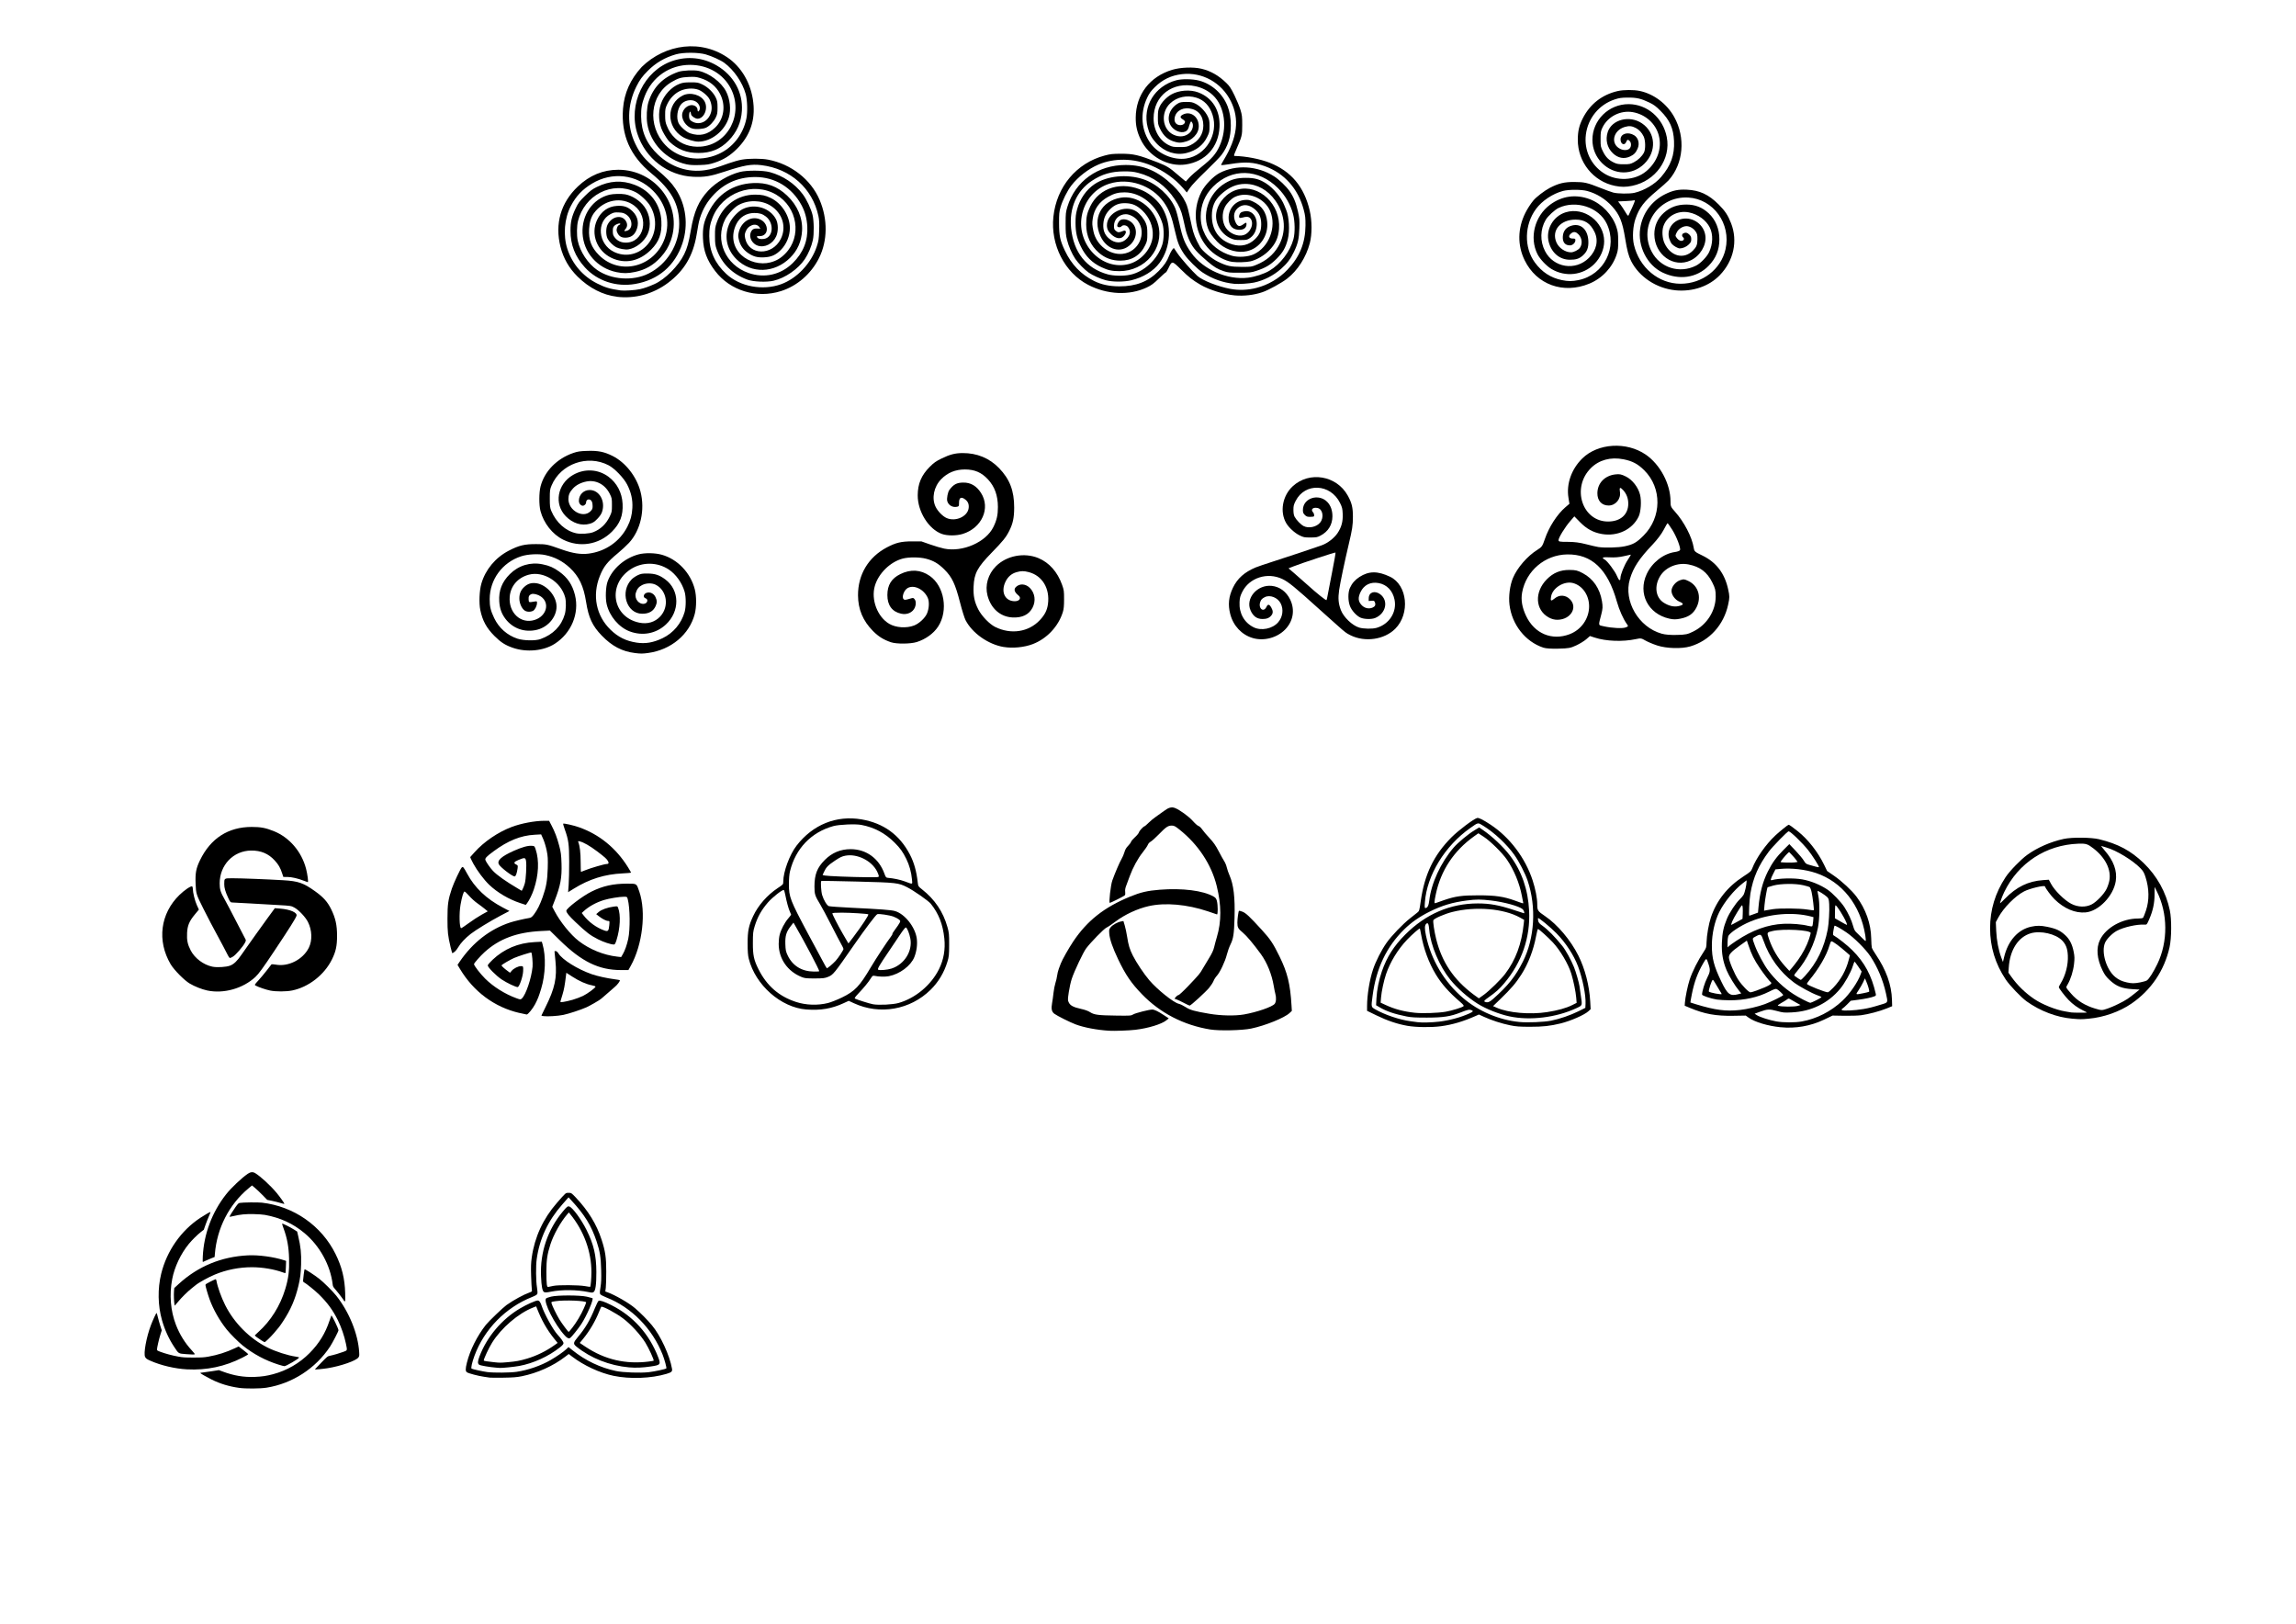 <?xml version="1.0" encoding="UTF-8" standalone="no"?>
<svg
   xmlns:dc="http://purl.org/dc/elements/1.1/"
   xmlns:cc="http://creativecommons.org/ns#"
   xmlns:rdf="http://www.w3.org/1999/02/22-rdf-syntax-ns#"
   xmlns:svg="http://www.w3.org/2000/svg"
   xmlns="http://www.w3.org/2000/svg"
   xmlns:sodipodi="http://sodipodi.sourceforge.net/DTD/sodipodi-0.dtd"
   xmlns:inkscape="http://www.inkscape.org/namespaces/inkscape"
   sodipodi:docname="Celts_Symbols.svg"
   inkscape:version="1.0 (4035a4fb49, 2020-05-01)"
   id="svg162"
   version="1.1"
   viewBox="0 0 297 210"
   height="210mm"
   width="297mm">
  <defs
     id="defs156" />
  <sodipodi:namedview
     inkscape:window-maximized="1"
     inkscape:window-y="-8"
     inkscape:window-x="-8"
     inkscape:window-height="1027"
     inkscape:window-width="1920"
     showgrid="false"
     inkscape:document-rotation="0"
     inkscape:current-layer="layer7"
     inkscape:document-units="mm"
     inkscape:cy="364.28711"
     inkscape:cx="224.48348"
     inkscape:zoom="0.64653567"
     inkscape:pageshadow="2"
     inkscape:pageopacity="0.0"
     borderopacity="1.0"
     bordercolor="#666666"
     pagecolor="#ffffff"
     id="base" />
  <g
     inkscape:label="Triskell"
     id="layer7"
     inkscape:groupmode="layer">
    <path
       id="path221"
       d="m 79.811,38.376 c -1.817,-0.212 -3.594,-1.119 -5.097,-2.602 -1.106,-1.091 -1.837,-2.367 -2.214,-3.861 -0.749,-2.973 0.037,-5.693 2.254,-7.799 1.513,-1.437 3.26,-2.159 5.226,-2.159 4.869,0 8.367,4.7 6.798,9.135 -0.302,0.855 -0.687,1.493 -1.315,2.18 -0.943,1.033 -1.97,1.622 -3.313,1.902 -0.935,0.194 -1.546,0.201 -2.392,0.027 -2.502,-0.517 -4.283,-2.552 -4.403,-5.031 -0.115,-2.394 1.327,-4.458 3.484,-4.987 0.472,-0.116 1.535,-0.14 2.04,-0.047 0.893,0.165 1.895,0.81 2.468,1.589 0.747,1.014 0.924,2.476 0.431,3.551 -0.451,0.984 -1.521,1.83 -2.502,1.977 -0.404,0.061 -1.174,-0.076 -1.567,-0.277 -0.381,-0.195 -0.903,-0.708 -1.099,-1.08 -0.253,-0.479 -0.254,-1.393 -0.003,-1.868 0.574,-1.084 1.872,-1.302 2.377,-0.399 0.205,0.366 0.174,0.724 -0.089,1.013 -0.226,0.248 -0.144,0.316 0.233,0.192 0.797,-0.263 0.714,-1.532 -0.138,-2.096 -0.281,-0.186 -0.469,-0.238 -0.951,-0.261 -0.529,-0.026 -0.655,-7.93e-4 -1.064,0.214 -1.865,0.979 -1.606,3.884 0.435,4.883 1.404,0.687 3.012,0.407 4.146,-0.722 1.353,-1.347 1.574,-3.528 0.531,-5.248 -0.372,-0.614 -1.263,-1.447 -1.88,-1.756 -1.431,-0.718 -3.112,-0.689 -4.588,0.079 -1.401,0.729 -2.441,2.057 -2.847,3.636 -0.166,0.648 -0.185,1.863 -0.039,2.562 0.302,1.441 1.318,2.971 2.53,3.807 1.827,1.26 4.637,1.448 6.637,0.444 2.391,-1.2 3.959,-3.739 3.961,-6.414 0.003,-2.558 -1.021,-4.416 -3.603,-6.542 -2.746,-2.261 -3.924,-4.944 -3.669,-8.35 0.152,-2.025 0.958,-3.823 2.429,-5.417 3.025,-2.954 7.769,-3.681 11.371,-1.016 1.801,1.365 2.939,3.595 3.094,6.068 0.133,2.121 -0.578,3.97 -2.12,5.512 -0.914,0.914 -1.764,1.443 -2.93,1.825 -0.684,0.224 -0.969,0.269 -1.905,0.302 -0.792,0.028 -1.27,0.003 -1.704,-0.089 -2.604,-0.553 -4.698,-2.714 -5.097,-5.26 -0.13,-0.832 -0.059,-2.124 0.155,-2.798 0.614,-1.931 1.874,-3.207 3.852,-3.9 0.547,-0.192 2.029,-0.261 2.661,-0.125 1.356,0.293 2.891,1.442 3.516,2.632 0.519,0.988 0.672,2.378 0.371,3.382 -0.525,1.75 -2.27,3.133 -3.954,3.133 -0.512,0 -1.5,-0.297 -2.012,-0.605 -2.142,-1.287 -2.139,-4.293 0.007,-5.366 0.973,-0.487 2.386,-0.085 2.842,0.808 0.458,0.898 -0.098,2.198 -0.941,2.199 -0.284,0 -0.787,-0.338 -0.821,-0.553 -0.015,-0.091 -0.046,-0.222 -0.069,-0.291 -0.071,-0.211 -0.199,0.076 -0.201,0.448 -0.003,0.446 0.123,0.638 0.535,0.825 0.946,0.43 1.983,-0.13 2.307,-1.245 0.153,-0.525 0.089,-1.111 -0.184,-1.686 -0.205,-0.431 -0.949,-1.071 -1.459,-1.253 -0.695,-0.248 -1.681,-0.175 -2.397,0.177 -0.695,0.342 -1.265,0.938 -1.624,1.696 -0.247,0.522 -0.27,0.64 -0.27,1.416 0,0.702 0.035,0.934 0.206,1.355 0.289,0.712 0.557,1.117 1.073,1.621 0.811,0.792 1.999,1.188 3.302,1.102 3.543,-0.236 5.619,-4.24 3.907,-7.536 -0.978,-1.882 -2.946,-3.027 -5.228,-3.042 -2.659,-0.017 -4.953,1.562 -5.913,4.069 -0.365,0.954 -0.471,1.555 -0.456,2.6 0.028,1.996 0.72,3.559 2.192,4.953 1.697,1.606 3.902,2.33 6.082,1.998 0.857,-0.131 1.342,-0.272 3.076,-0.893 0.528,-0.189 1.285,-0.401 1.683,-0.47 0.932,-0.162 2.529,-0.162 3.39,0.002 2.979,0.565 5.533,2.556 6.661,5.192 1.075,2.511 1.046,5.309 -0.079,7.55 -1.023,2.038 -2.827,3.601 -4.914,4.259 -3.152,0.993 -6.575,-0.051 -8.514,-2.599 -1.066,-1.4 -1.513,-2.604 -1.577,-4.246 -0.053,-1.375 0.113,-2.14 0.737,-3.383 1.16,-2.312 3.152,-3.614 5.727,-3.743 1.783,-0.089 3.138,0.406 4.416,1.612 1.333,1.258 2.032,2.895 1.941,4.544 -0.077,1.395 -0.592,2.562 -1.549,3.51 -2.027,2.007 -5.01,2.086 -6.933,0.185 -1.343,-1.328 -1.66,-3.147 -0.836,-4.794 0.313,-0.625 1.062,-1.401 1.625,-1.684 1.546,-0.777 3.545,-0.175 4.317,1.299 0.306,0.584 0.318,1.568 0.027,2.219 -0.436,0.974 -1.488,1.503 -2.391,1.202 -0.68,-0.227 -1.13,-1.013 -0.929,-1.622 0.151,-0.457 0.378,-0.613 0.861,-0.592 l 0.414,0.018 -0.137,-0.208 c -0.188,-0.287 -0.589,-0.385 -0.962,-0.235 -0.414,0.167 -0.651,0.414 -0.819,0.854 -0.123,0.323 -0.13,0.447 -0.046,0.848 0.463,2.21 3.483,2.269 4.593,0.09 0.782,-1.535 0.253,-3.326 -1.272,-4.304 -1.206,-0.774 -2.997,-0.8 -4.254,-0.062 -0.533,0.313 -1.362,1.218 -1.666,1.82 -1.355,2.685 0.043,5.889 3.021,6.925 2.059,0.716 4.172,0.244 5.73,-1.28 1.357,-1.328 1.985,-2.903 1.883,-4.72 -0.059,-1.049 -0.296,-1.923 -0.75,-2.768 -1.231,-2.292 -3.439,-3.638 -5.97,-3.64 -2.41,-0.002 -4.365,0.95 -5.89,2.868 -0.748,0.941 -1.284,2.142 -1.495,3.355 -0.049,0.279 -0.147,0.853 -0.22,1.274 -0.463,2.707 -1.603,4.623 -3.681,6.184 -1.922,1.445 -4.262,2.085 -6.619,1.809 z m 2.967,-0.975 c 0.603,-0.139 1.124,-0.322 1.897,-0.668 1.366,-0.61 3.099,-2.352 3.826,-3.846 0.392,-0.806 0.591,-1.517 0.853,-3.06 0.421,-2.475 1.014,-3.835 2.254,-5.17 1.002,-1.079 2.629,-2.039 4.09,-2.414 0.917,-0.235 2.995,-0.223 3.895,0.023 1.708,0.467 3.208,1.473 4.238,2.844 0.504,0.67 1.08,1.882 1.276,2.685 0.187,0.765 0.208,2.491 0.04,3.26 -0.18,0.821 -0.587,1.784 -1.041,2.463 -0.853,1.275 -2.532,2.437 -4.029,2.788 -0.927,0.218 -2.649,0.144 -3.422,-0.146 -1.932,-0.725 -3.294,-2.07 -3.942,-3.894 -0.192,-0.541 -0.22,-0.757 -0.225,-1.719 -0.004,-0.995 0.018,-1.166 0.232,-1.778 0.771,-2.201 2.706,-3.603 4.965,-3.596 0.873,0.003 1.311,0.096 2.013,0.432 1.422,0.679 2.476,2.332 2.476,3.884 0,1.033 -0.439,2.101 -1.165,2.832 -0.651,0.656 -1.228,0.914 -2.152,0.961 -0.887,0.045 -1.423,-0.1 -2.102,-0.568 -0.601,-0.414 -0.978,-0.946 -1.158,-1.634 -0.124,-0.474 -0.13,-0.616 -0.037,-1.028 0.3,-1.34 1.551,-2.142 2.673,-1.713 1.282,0.49 1.284,2.227 0.003,2.2 -0.334,-0.007 -0.363,0.007 -0.288,0.147 0.105,0.197 0.416,0.276 0.854,0.217 1.226,-0.164 1.391,-2.047 0.255,-2.913 -0.435,-0.332 -0.828,-0.449 -1.496,-0.445 -1.032,0.006 -1.87,0.532 -2.323,1.456 -0.694,1.417 -0.448,2.932 0.644,3.965 0.97,0.917 2.485,1.305 3.779,0.968 0.768,-0.2 1.329,-0.531 1.921,-1.134 2.18,-2.219 1.594,-5.997 -1.185,-7.632 -2.957,-1.739 -7.005,-0.25 -8.246,3.033 -0.324,0.858 -0.404,1.325 -0.402,2.345 0.005,1.917 0.729,3.519 2.209,4.89 1.767,1.636 4.699,2.183 7.081,1.321 2.05,-0.742 3.905,-2.708 4.622,-4.898 0.232,-0.71 0.268,-0.95 0.304,-2.045 0.032,-0.969 0.009,-1.387 -0.103,-1.905 -0.77,-3.559 -3.622,-6.095 -7.368,-6.55 -1.306,-0.159 -2.253,0.008 -4.766,0.839 -1.805,0.597 -2.595,0.727 -4.041,0.664 -3.303,-0.143 -6.207,-2.375 -7.235,-5.56 -1.233,-3.819 0.843,-8.151 4.508,-9.411 1.94,-0.666 3.994,-0.458 5.767,0.585 2.18,1.283 3.384,3.455 3.241,5.847 -0.09,1.51 -0.661,2.789 -1.73,3.877 -1.067,1.086 -2.284,1.583 -3.876,1.583 -1.545,0 -2.711,-0.454 -3.775,-1.469 -0.199,-0.19 -0.616,-0.829 -0.871,-1.334 -0.515,-1.021 -0.604,-2.434 -0.222,-3.548 0.393,-1.145 1.363,-2.191 2.399,-2.584 0.432,-0.164 0.682,-0.198 1.453,-0.198 0.873,0 0.967,0.017 1.505,0.272 0.718,0.34 1.427,1.032 1.738,1.695 0.198,0.423 0.229,0.596 0.229,1.293 0,0.69 -0.031,0.871 -0.22,1.27 -0.252,0.535 -0.781,1.097 -1.241,1.32 -0.388,0.188 -1.299,0.254 -1.767,0.128 -0.879,-0.237 -1.54,-1.277 -1.306,-2.057 0.211,-0.704 0.961,-1.15 1.534,-0.913 0.278,0.115 0.419,0.312 0.419,0.585 0,0.242 0.157,0.22 0.254,-0.036 0.134,-0.352 -0.078,-0.82 -0.486,-1.072 -0.571,-0.353 -1.507,-0.164 -1.93,0.39 -0.466,0.611 -0.607,1.709 -0.305,2.374 0.212,0.468 1.015,1.181 1.513,1.346 1.233,0.408 2.251,0.176 3.211,-0.733 1.164,-1.101 1.428,-2.876 0.649,-4.373 -0.523,-1.006 -1.374,-1.686 -2.555,-2.043 -0.531,-0.161 -0.753,-0.181 -1.524,-0.144 -0.973,0.047 -1.311,0.148 -2.169,0.645 -2.818,1.633 -3.219,5.644 -0.818,8.167 1.69,1.775 4.392,2.242 6.823,1.179 1.863,-0.814 3.232,-2.543 3.651,-4.612 0.168,-0.827 0.125,-2.384 -0.086,-3.159 -0.412,-1.51 -1.531,-3.14 -2.784,-4.056 -0.465,-0.34 -1.608,-0.857 -2.389,-1.081 -0.963,-0.276 -2.913,-0.281 -3.859,-0.009 -1.443,0.415 -2.599,1.093 -3.639,2.134 -0.722,0.723 -1.041,1.161 -1.474,2.024 -1.195,2.381 -1.246,5.125 -0.138,7.413 0.654,1.351 1.193,1.993 2.804,3.338 1.252,1.046 1.854,1.673 2.416,2.515 1.338,2.008 1.667,4.643 0.877,7.021 -0.961,2.889 -3.116,4.737 -6.129,5.255 -2.434,0.419 -4.883,-0.389 -6.479,-2.135 -1.283,-1.404 -1.875,-2.913 -1.873,-4.778 0,-1.122 0.161,-1.809 0.667,-2.865 0.337,-0.704 0.487,-0.905 1.201,-1.609 0.661,-0.652 0.952,-0.871 1.534,-1.157 1.668,-0.818 3.259,-0.907 4.908,-0.275 2.049,0.785 3.337,2.539 3.446,4.691 0.081,1.612 -0.293,2.651 -1.327,3.686 -1.512,1.514 -3.372,1.901 -5.128,1.067 -1.887,-0.896 -2.721,-3.093 -1.862,-4.908 0.529,-1.119 1.429,-1.751 2.589,-1.818 0.887,-0.051 1.411,0.133 2,0.702 0.721,0.698 0.885,1.645 0.442,2.559 -0.26,0.537 -0.663,0.811 -1.248,0.848 -0.585,0.037 -0.928,-0.146 -1.151,-0.616 -0.127,-0.267 -0.136,-0.37 -0.055,-0.64 0.057,-0.191 0.164,-0.343 0.264,-0.375 0.092,-0.029 0.167,-0.093 0.167,-0.143 0,-0.156 -0.537,0.007 -0.762,0.232 -0.177,0.177 -0.212,0.292 -0.212,0.703 0,0.408 0.04,0.544 0.238,0.803 0.348,0.456 0.838,0.685 1.461,0.682 2.332,-0.011 3.072,-3.266 1.086,-4.778 -1.606,-1.223 -3.953,-0.788 -5.231,0.969 -0.37,0.508 -0.576,1.183 -0.623,2.041 -0.079,1.423 0.286,2.384 1.285,3.387 2.699,2.709 7.229,1.535 8.517,-2.206 0.735,-2.136 0.16,-4.438 -1.53,-6.129 -2.123,-2.123 -5.278,-2.494 -7.884,-0.927 -1.244,0.748 -2.066,1.612 -2.731,2.873 -0.856,1.622 -1.04,3.822 -0.466,5.585 0.633,1.947 2.015,3.549 3.853,4.467 1.062,0.53 1.62,0.696 3.042,0.901 0.448,0.065 1.915,-0.032 2.49,-0.165 z"
       style="display:inline;opacity:1;fill:#000000;stroke-width:0.085"
       sodipodi:nodetypes="csssssssssssssssscssssscssssssssssssccsssscsssssssssscsscsssssssssssssssssscsssssssssssssssssscsssssssssssscssssccsssssssssssssssscsssssssscssssssssssssssscsssssssssssssssssssssssssssssssssssssssssssssssscsssssssssssssssssssssssssssssssss" />
    <path
       id="path223"
       d="m 82.123,84.457 c -1.653,-0.201 -2.965,-0.891 -4.284,-2.256 -1.211,-1.253 -1.705,-2.313 -2.024,-4.348 -0.324,-2.063 -0.916,-3.306 -2.105,-4.417 -0.914,-0.854 -1.944,-1.39 -3.171,-1.65 -0.888,-0.188 -2.273,-0.116 -3.129,0.163 -2.428,0.792 -4.055,3.002 -4.066,5.523 -0.004,0.975 0.121,1.506 0.586,2.476 0.607,1.269 1.687,2.221 3.01,2.655 0.797,0.261 2.325,0.289 2.974,0.053 1.636,-0.593 2.701,-1.68 3.146,-3.213 0.165,-0.568 0.188,-1.652 0.047,-2.184 -0.536,-2.016 -2.813,-3.436 -4.7,-2.932 -1.417,0.379 -2.356,1.456 -2.472,2.838 -0.174,2.078 1.429,3.58 3.221,3.016 1.546,-0.486 2.007,-2.18 0.824,-3.024 -0.374,-0.267 -0.966,-0.423 -1.229,-0.323 -0.298,0.113 -0.399,0.303 -0.371,0.695 0.029,0.401 0.009,0.394 0.725,0.276 0.347,-0.057 0.36,-0.051 0.36,0.162 0,0.381 -0.259,0.9 -0.514,1.032 -0.337,0.174 -0.814,0.154 -1.095,-0.046 -0.381,-0.271 -0.677,-0.957 -0.675,-1.561 0.002,-0.638 0.199,-1.089 0.651,-1.497 0.427,-0.385 0.848,-0.527 1.42,-0.479 1.267,0.105 2.565,1.419 2.724,2.758 0.168,1.42 -0.963,2.899 -2.508,3.277 -1.579,0.387 -3.129,-0.15 -4.087,-1.416 -0.504,-0.667 -0.743,-1.344 -0.8,-2.266 -0.085,-1.384 0.351,-2.504 1.367,-3.514 1.138,-1.131 2.682,-1.594 4.236,-1.27 0.906,0.189 1.402,0.406 2.149,0.938 1.086,0.774 1.713,1.706 2.044,3.041 0.589,2.374 -0.473,4.927 -2.62,6.301 -1.44,0.921 -3.631,1.132 -5.405,0.521 -0.996,-0.343 -1.567,-0.709 -2.39,-1.531 -1.028,-1.028 -1.547,-1.98 -1.832,-3.356 -0.185,-0.897 -0.121,-2.526 0.136,-3.413 0.522,-1.808 1.816,-3.365 3.54,-4.261 1.328,-0.69 2.053,-0.863 3.574,-0.854 1.334,0.008 1.374,0.017 3.302,0.699 1.399,0.495 2.451,0.658 3.446,0.533 2.192,-0.275 4.051,-1.564 5.026,-3.483 0.412,-0.811 0.592,-1.484 0.645,-2.416 0.061,-1.059 -0.159,-2.044 -0.68,-3.048 -0.449,-0.866 -1.619,-2.076 -2.399,-2.483 -2.718,-1.416 -6.186,-0.188 -7.368,2.61 -0.215,0.509 -0.232,0.636 -0.232,1.693 5.29e-4,0.991 0.026,1.203 0.189,1.593 0.636,1.515 1.852,2.606 3.237,2.903 0.583,0.125 1.702,0.051 2.199,-0.146 0.932,-0.368 1.641,-1.036 2.102,-1.979 0.298,-0.609 0.311,-0.672 0.311,-1.529 0,-0.851 -0.014,-0.921 -0.291,-1.468 -0.616,-1.214 -1.797,-1.826 -3.034,-1.572 -0.711,0.146 -1.309,0.458 -1.71,0.892 -0.438,0.475 -0.595,0.839 -0.595,1.378 0,1.485 1.896,2.536 2.851,1.581 0.236,-0.236 0.281,-0.343 0.281,-0.667 0,-0.502 -0.138,-0.79 -0.409,-0.859 -0.238,-0.06 -0.437,0.119 -0.437,0.391 0,0.196 -0.226,0.413 -0.429,0.413 -0.258,0 -0.502,-0.304 -0.502,-0.625 0,-0.799 0.603,-1.407 1.395,-1.407 1.255,0 2.071,1.449 1.597,2.839 -0.094,0.275 -0.3,0.576 -0.614,0.897 -0.385,0.394 -0.566,0.51 -0.975,0.628 -1.053,0.303 -2.203,-0.057 -3.096,-0.97 -1.549,-1.583 -1.103,-4.153 0.926,-5.339 1.458,-0.852 3.238,-0.77 4.572,0.212 1.118,0.823 1.774,2.07 1.848,3.511 0.077,1.519 -0.322,2.556 -1.396,3.624 -1.685,1.675 -4.157,2.077 -6.287,1.022 -1.384,-0.686 -2.523,-2.125 -2.94,-3.715 -0.201,-0.766 -0.195,-2.381 0.011,-3.175 0.509,-1.963 2.116,-3.603 4.24,-4.328 0.571,-0.195 0.858,-0.237 1.829,-0.268 1.379,-0.044 2.178,0.118 3.251,0.659 1.68,0.846 3.105,2.67 3.608,4.615 0.609,2.355 0.013,5.002 -1.491,6.627 -0.311,0.336 -0.952,0.93 -1.426,1.322 -1.392,1.151 -1.85,1.731 -2.344,2.964 -1.007,2.514 -0.48,5.143 1.392,6.952 0.984,0.95 1.983,1.444 3.353,1.657 1.147,0.178 2.162,0.006 3.377,-0.574 1.372,-0.655 2.422,-1.899 2.843,-3.369 0.193,-0.675 0.194,-1.97 0.003,-2.635 -0.331,-1.145 -1.126,-2.262 -2.045,-2.872 -1.483,-0.984 -3.441,-1.002 -4.922,-0.045 -3.06,1.978 -2.394,6.188 1.094,6.915 1.063,0.222 2.028,-0.062 2.718,-0.799 1.18,-1.261 0.891,-3.344 -0.569,-4.096 -0.497,-0.256 -1.239,-0.24 -1.781,0.038 -0.431,0.221 -0.668,0.519 -0.811,1.02 -0.218,0.762 0.443,1.558 1.148,1.381 0.387,-0.097 0.475,-0.576 0.126,-0.687 -0.371,-0.118 -0.288,-0.58 0.128,-0.718 0.437,-0.144 0.921,0.085 1.142,0.542 0.213,0.44 0.216,0.753 0.013,1.193 -0.304,0.66 -0.861,0.974 -1.725,0.974 -2.051,0 -2.926,-2.888 -1.351,-4.463 0.165,-0.165 0.514,-0.401 0.774,-0.523 0.411,-0.193 0.579,-0.221 1.277,-0.216 0.958,0.007 1.507,0.189 2.275,0.755 1.884,1.387 1.92,4.14 0.076,5.847 -1.264,1.17 -3.011,1.502 -4.66,0.885 -1.41,-0.527 -2.622,-1.957 -2.99,-3.524 -0.183,-0.782 -0.125,-2.25 0.116,-2.92 0.587,-1.633 2.173,-3.029 3.998,-3.519 0.821,-0.221 2.142,-0.2 3.02,0.047 2.04,0.574 3.719,2.336 4.267,4.478 0.228,0.891 0.224,2.299 -0.01,3.189 -0.694,2.651 -3.073,4.637 -6.035,5.039 -0.72,0.098 -0.94,0.098 -1.708,0.005 z"
       style="display:inline;opacity:1;fill:#000000;stroke-width:0.085"
       sodipodi:nodetypes="ssssscsssssssssssssssscssssssssssssssssssssssssccsssscsssssssssssssssssssssssssssssssscscsssssssssssssscsssssssssss" />
    <path
       id="path225"
       d="m 129.833,83.679 c -2.002,-0.334 -4.079,-1.799 -4.939,-3.484 -0.142,-0.279 -0.448,-1.26 -0.712,-2.286 -0.618,-2.402 -1.033,-3.275 -2.023,-4.256 -0.784,-0.778 -1.417,-1.148 -2.387,-1.396 -0.835,-0.214 -2.211,-0.22 -2.998,-0.013 -1.613,0.423 -3.134,1.911 -3.606,3.529 -0.518,1.773 0.331,4.013 1.861,4.909 0.86,0.504 2.221,0.596 3.209,0.217 0.654,-0.251 1.414,-0.955 1.671,-1.548 0.277,-0.639 0.323,-1.53 0.105,-2.023 -0.498,-1.127 -1.814,-1.755 -2.631,-1.257 -0.471,0.287 -0.775,1.194 -0.482,1.437 0.128,0.107 0.22,0.096 0.877,-0.099 0.35,-0.104 0.377,-0.099 0.529,0.089 0.19,0.234 0.207,0.666 0.043,1.059 -0.275,0.658 -1.004,0.989 -1.791,0.813 -1.165,-0.26 -1.775,-1.091 -1.773,-2.412 0.003,-1.295 0.528,-2.144 1.678,-2.709 1.336,-0.656 2.638,-0.576 3.801,0.234 1.893,1.318 2.422,4.499 1.09,6.548 -0.578,0.89 -1.613,1.641 -2.76,2.004 -0.806,0.255 -2.634,0.271 -3.344,0.029 -0.96,-0.327 -1.627,-0.743 -2.328,-1.453 -1.3,-1.316 -1.925,-2.806 -1.934,-4.611 -0.013,-2.687 1.343,-4.943 3.728,-6.2 1.174,-0.619 1.87,-0.784 3.286,-0.782 l 1.185,0.002 1.136,0.399 c 0.625,0.22 1.443,0.462 1.817,0.537 2.395,0.485 5.402,-0.837 6.36,-2.797 0.438,-0.896 0.587,-1.559 0.584,-2.591 -0.005,-1.483 -0.416,-2.628 -1.281,-3.562 -0.839,-0.906 -1.723,-1.288 -2.987,-1.289 -1.232,-10e-4 -2.25,0.417 -3.075,1.264 -0.94,0.964 -1.244,2.442 -0.728,3.54 0.28,0.596 0.929,1.262 1.449,1.485 1.164,0.501 2.718,-0.213 2.84,-1.304 0.055,-0.485 -0.084,-0.828 -0.447,-1.105 -0.524,-0.399 -0.801,-0.249 -0.801,0.435 0,0.409 -0.018,0.452 -0.216,0.501 -0.584,0.147 -1.158,-0.173 -1.308,-0.729 -0.088,-0.325 0.073,-1.163 0.274,-1.434 0.543,-0.729 0.956,-0.948 1.8,-0.957 0.961,-0.01 1.71,0.428 2.294,1.34 1.261,1.97 0.115,4.536 -2.368,5.303 -0.809,0.25 -2.002,0.251 -2.692,0.002 -1.709,-0.616 -3.134,-2.889 -3.127,-4.991 0.005,-1.495 0.474,-2.607 1.553,-3.685 0.543,-0.542 0.803,-0.726 1.524,-1.077 1.086,-0.529 1.759,-0.703 2.732,-0.707 1.858,-0.008 3.463,0.654 4.712,1.944 1.387,1.433 1.961,2.93 1.956,5.109 -0.003,1.317 -0.162,2.064 -0.642,3.017 -0.42,0.835 -0.794,1.297 -2.264,2.808 -1.861,1.912 -2.271,2.678 -2.345,4.39 -0.051,1.183 0.11,1.974 0.6,2.938 0.441,0.868 1.456,1.92 2.209,2.291 2.029,0.999 4.308,0.651 5.751,-0.879 0.654,-0.694 0.952,-1.282 1.061,-2.094 0.268,-2.009 -0.731,-3.671 -2.483,-4.127 -0.64,-0.167 -0.971,-0.165 -1.582,0.006 -0.648,0.182 -1.129,0.602 -1.438,1.255 -0.624,1.32 -0.049,2.503 1.217,2.503 0.608,0 0.875,-0.415 0.477,-0.742 -0.546,-0.448 -0.647,-0.806 -0.314,-1.116 0.496,-0.462 1.258,-0.398 1.794,0.151 0.649,0.667 0.784,1.666 0.34,2.533 -0.465,0.91 -1.345,1.339 -2.609,1.273 -1.564,-0.082 -2.784,-1.157 -3.222,-2.837 -0.344,-1.321 0.069,-2.756 1.088,-3.781 1.372,-1.38 3.673,-1.82 5.509,-1.052 1.388,0.58 2.456,1.785 3.044,3.432 0.247,0.693 0.265,0.817 0.263,1.885 0,0.865 -0.039,1.266 -0.157,1.651 -0.569,1.858 -2.075,3.459 -3.905,4.154 -1.097,0.416 -2.578,0.561 -3.747,0.366 z"
       style="display:inline;opacity:1;fill:#000000;stroke-width:0.085"
       sodipodi:nodetypes="ssssssssssssssssssssssssssccssssscsssssssssssscssssscsssssssscssssssssssscssss" />
    <path
       id="path227"
       d="m 216.739,37.542 c -2.441,-0.23 -4.694,-1.711 -5.74,-3.772 -0.33,-0.649 -0.526,-1.386 -0.769,-2.891 -0.36,-2.223 -0.714,-3.099 -1.691,-4.182 -0.875,-0.969 -2.002,-1.666 -3.23,-1.997 -0.748,-0.202 -2.377,-0.203 -3.133,-0.002 -1.334,0.354 -2.707,1.271 -3.488,2.328 -1.507,2.04 -1.57,4.978 -0.148,6.92 0.904,1.234 2.047,1.982 3.485,2.278 0.823,0.17 1.343,0.17 2.164,2.54e-4 3.323,-0.686 5.104,-4.25 3.649,-7.299 -1.013,-2.122 -3.975,-3.091 -6.222,-2.035 -0.491,0.231 -1.388,1.058 -1.67,1.539 -0.717,1.223 -0.753,2.748 -0.095,4.035 1.107,2.167 3.956,2.615 5.678,0.893 0.992,-0.992 1.269,-2.246 0.739,-3.348 -0.541,-1.126 -1.275,-1.606 -2.458,-1.608 -1.964,-0.002 -3.144,1.4 -2.479,2.946 0.311,0.723 1.14,1.286 1.892,1.286 0.348,0 0.95,-0.305 1.144,-0.579 0.371,-0.525 0.286,-1.28 -0.2,-1.766 -0.308,-0.308 -0.578,-0.354 -0.87,-0.149 -0.488,0.342 -0.404,0.715 0.16,0.715 0.292,0 0.328,0.023 0.328,0.207 0,0.338 -0.351,0.674 -0.704,0.674 -0.624,0 -0.955,-0.397 -0.924,-1.108 0.034,-0.782 0.468,-1.292 1.252,-1.473 1.135,-0.261 1.987,0.57 2.054,2.004 0.04,0.867 -0.166,1.406 -0.728,1.9 -0.461,0.406 -0.883,0.54 -1.677,0.535 -1.304,-0.009 -2.342,-0.879 -2.714,-2.273 -0.431,-1.615 0.552,-3.355 2.182,-3.862 2.379,-0.741 4.971,1.204 4.982,3.739 0.005,1.044 -0.481,2.16 -1.286,2.957 -1.47,1.456 -3.721,1.716 -5.528,0.637 -0.651,-0.389 -1.497,-1.284 -1.815,-1.921 -1.069,-2.14 -0.363,-4.911 1.628,-6.39 1.543,-1.146 3.345,-1.395 5.153,-0.711 1.54,0.583 2.914,2.02 3.428,3.586 0.198,0.604 0.229,0.84 0.235,1.796 0.006,0.914 -0.025,1.202 -0.181,1.7 -0.534,1.703 -1.871,3.144 -3.559,3.837 -3.367,1.383 -6.82,0.132 -8.362,-3.029 -0.944,-1.936 -0.913,-4.109 0.089,-6.118 0.26,-0.522 0.68,-1.173 1.034,-1.605 0.373,-0.455 1.458,-1.286 2.13,-1.634 1.16,-0.599 1.871,-0.77 3.183,-0.765 1.286,0.005 1.657,0.089 3.368,0.769 0.642,0.255 1.385,0.524 1.651,0.598 0.579,0.16 2.147,0.178 2.766,0.031 1.255,-0.298 2.632,-1.115 3.418,-2.028 1.272,-1.477 1.769,-2.853 1.685,-4.664 -0.076,-1.651 -0.548,-2.705 -1.747,-3.907 -0.59,-0.591 -0.863,-0.795 -1.447,-1.076 -1.07,-0.516 -1.648,-0.648 -2.794,-0.639 -0.811,0.006 -1.089,0.045 -1.662,0.232 -2.036,0.664 -3.489,2.427 -3.753,4.555 -0.249,2.002 0.627,3.897 2.306,4.988 1.66,1.08 4.012,0.98 5.48,-0.232 1.454,-1.2 2.083,-2.971 1.648,-4.64 -0.4,-1.536 -1.721,-2.725 -3.35,-3.016 -1.603,-0.287 -3.273,0.566 -3.954,2.018 -0.207,0.441 -0.228,0.58 -0.228,1.465 0,0.961 0.006,0.989 0.321,1.627 0.352,0.713 0.758,1.111 1.464,1.436 0.341,0.157 0.563,0.192 1.221,0.192 0.738,-5.29e-4 0.847,-0.023 1.317,-0.268 0.531,-0.277 1.017,-0.743 1.281,-1.229 0.23,-0.423 0.213,-1.593 -0.031,-2.101 -0.238,-0.496 -0.588,-0.873 -1.018,-1.097 -0.501,-0.261 -0.865,-0.296 -1.417,-0.135 -1.534,0.446 -1.9,2.211 -0.591,2.844 0.475,0.23 1.013,0.19 1.242,-0.092 0.202,-0.249 0.192,-0.715 -0.02,-0.927 -0.236,-0.236 -0.318,-0.214 -0.46,0.127 -0.215,0.513 -0.725,0.275 -0.725,-0.339 0,-0.739 0.955,-1.029 1.759,-0.535 0.546,0.336 0.737,1.074 0.447,1.729 -0.239,0.541 -0.464,0.775 -0.979,1.018 -0.768,0.362 -1.561,0.211 -2.226,-0.425 -0.74,-0.707 -0.988,-1.75 -0.655,-2.752 0.535,-1.611 2.82,-2.189 4.415,-1.117 1.794,1.206 1.937,3.636 0.308,5.237 -1.543,1.517 -3.884,1.481 -5.456,-0.083 -0.81,-0.807 -1.251,-1.867 -1.252,-3.017 -0.004,-2.548 2.112,-4.626 4.698,-4.614 2.39,0.011 4.433,1.779 4.919,4.259 0.56,2.853 -1.447,5.68 -4.475,6.305 -0.821,0.17 -1.422,0.169 -2.247,-5.29e-4 -2.791,-0.575 -4.793,-3.07 -4.787,-5.961 0.003,-1.095 0.17,-1.826 0.63,-2.741 0.937,-1.866 2.508,-3.094 4.555,-3.56 0.73,-0.166 2.062,-0.172 2.817,-0.012 1.828,0.387 3.51,1.653 4.464,3.359 1.503,2.687 1.203,6.063 -0.728,8.212 -0.177,0.197 -0.865,0.81 -1.529,1.362 -1.638,1.363 -2.237,2.146 -2.743,3.587 -0.338,0.964 -0.428,2.429 -0.206,3.371 0.696,2.958 3.181,5.04 6.024,5.047 2.812,0.007 5.238,-1.85 5.826,-4.46 0.742,-3.291 -1.571,-6.502 -4.816,-6.688 -3.875,-0.221 -6.493,3.656 -4.732,7.008 1.097,2.087 3.613,2.872 5.745,1.793 0.584,-0.296 1.398,-1.141 1.681,-1.744 0.492,-1.051 0.53,-2.272 0.098,-3.158 -0.475,-0.974 -1.544,-1.751 -2.725,-1.981 -1.455,-0.283 -2.852,0.484 -3.293,1.808 -0.201,0.604 -0.134,1.574 0.151,2.189 0.784,1.688 2.487,2.133 3.663,0.957 0.476,-0.476 0.591,-0.764 0.594,-1.486 0.002,-0.56 -0.027,-0.685 -0.23,-0.993 -0.262,-0.396 -0.767,-0.694 -1.176,-0.694 -0.45,0 -0.981,0.311 -1.217,0.714 -0.116,0.198 -0.21,0.417 -0.21,0.488 0,0.189 0.329,0.576 0.567,0.666 0.386,0.147 0.701,-0.186 0.407,-0.43 -0.177,-0.147 -0.158,-0.401 0.037,-0.505 0.277,-0.148 0.516,-0.099 0.774,0.16 0.195,0.195 0.247,0.323 0.247,0.603 0,0.298 -0.051,0.407 -0.319,0.675 -0.3,0.3 -0.772,0.506 -1.164,0.507 -0.239,7.94e-4 -0.78,-0.304 -1.022,-0.575 -0.112,-0.126 -0.266,-0.438 -0.343,-0.694 -0.344,-1.142 0.394,-2.285 1.642,-2.544 1.452,-0.301 2.892,0.756 3.042,2.233 0.123,1.209 -0.695,2.551 -1.904,3.126 -2.199,1.044 -4.682,-0.732 -4.704,-3.365 -0.009,-1.088 0.43,-2.078 1.238,-2.794 0.826,-0.731 1.723,-1.059 2.902,-1.059 1.146,0 2.054,0.356 2.89,1.132 0.894,0.83 1.383,2.017 1.383,3.356 0,1.375 -0.447,2.472 -1.403,3.447 -1.521,1.551 -3.802,1.881 -5.941,0.861 -2.008,-0.958 -3.247,-3.402 -2.9,-5.717 0.29,-1.933 1.477,-3.553 3.243,-4.424 0.977,-0.482 1.672,-0.628 2.767,-0.578 1.677,0.075 2.839,0.614 4.149,1.924 0.823,0.823 1.191,1.38 1.595,2.413 0.895,2.29 0.339,4.859 -1.455,6.718 -1.396,1.447 -3.507,2.169 -5.728,1.959 z M 211.155,26.782 c 0.319,-0.717 0.384,-0.926 0.271,-0.88 -0.081,0.033 -0.592,0.081 -1.134,0.105 l -0.986,0.044 0.288,0.377 c 0.158,0.207 0.446,0.643 0.64,0.969 0.277,0.466 0.368,0.564 0.427,0.459 0.041,-0.074 0.263,-0.557 0.494,-1.074 z"
       style="display:inline;opacity:1;fill:#000000;stroke-width:0.085"
       sodipodi:nodetypes="ssssscsssssssssscssssssssssssssscsssssssssssssssssssssssssssssssscsssssssssssssssssscsssscsscsssssssssssssssscsssssssssscssssssssssssssssssssssscssss" />
    <path
       id="path229"
       d="m 159.678,38.199 c -1.356,-0.119 -3.28,-0.72 -4.392,-1.372 -1.032,-0.605 -1.515,-0.984 -2.522,-1.979 -1.151,-1.137 -1.155,-1.137 -1.609,-0.186 -0.151,0.316 -0.31,0.574 -0.354,0.574 -0.044,0 -0.449,0.358 -0.9,0.795 -0.669,0.649 -0.953,0.859 -1.546,1.142 -2.242,1.07 -5.145,0.943 -7.597,-0.333 -3.039,-1.581 -4.876,-5.173 -4.497,-8.794 0.407,-3.889 2.991,-6.97 6.655,-7.934 0.724,-0.191 1.025,-0.223 2.074,-0.226 1.639,-0.004 2.303,0.153 4.8,1.13 1.132,0.443 1.523,0.683 2.479,1.518 0.351,0.306 0.748,0.643 0.884,0.747 l 0.246,0.19 0.428,-0.48 c 0.235,-0.264 0.964,-0.906 1.62,-1.428 1.309,-1.041 1.836,-1.645 2.288,-2.626 1.08,-2.342 0.721,-5.165 -0.843,-6.628 -0.601,-0.562 -1.355,-0.952 -2.225,-1.15 -2.963,-0.674 -5.438,1.21 -5.442,4.143 -0.003,1.553 0.783,2.916 2.011,3.492 0.431,0.202 0.585,0.227 1.375,0.226 0.813,-0.001 0.933,-0.023 1.397,-0.252 1.062,-0.524 1.651,-1.425 1.651,-2.529 0,-1.261 -0.658,-2.061 -1.823,-2.216 -1.05,-0.139 -1.902,0.507 -1.902,1.443 0,0.423 0.306,0.719 0.745,0.719 0.344,0 0.61,-0.193 0.61,-0.443 0,-0.073 -0.136,-0.213 -0.302,-0.312 -0.373,-0.22 -0.358,-0.418 0.049,-0.621 0.976,-0.488 2.032,0.293 2.032,1.503 0,0.503 -0.187,0.938 -0.576,1.341 -0.393,0.408 -0.777,0.607 -1.419,0.738 -0.426,0.087 -0.585,0.082 -1.038,-0.035 -0.929,-0.24 -1.532,-0.767 -1.998,-1.747 -0.242,-0.509 -0.261,-0.616 -0.257,-1.439 0.004,-0.776 0.033,-0.951 0.228,-1.375 0.265,-0.576 0.877,-1.215 1.512,-1.578 0.958,-0.548 2.438,-0.661 3.483,-0.267 1.844,0.695 2.859,2.353 2.75,4.49 -0.132,2.592 -1.801,4.441 -4.36,4.83 -2.306,0.35 -4.804,-1.04 -5.851,-3.255 -0.461,-0.975 -0.635,-1.752 -0.628,-2.802 0.02,-2.967 1.817,-5.317 4.727,-6.186 1.092,-0.326 2.735,-0.384 3.784,-0.133 1.192,0.285 2.225,0.877 3.219,1.845 0.415,0.404 0.601,0.687 1.044,1.594 0.296,0.606 0.643,1.445 0.771,1.864 0.207,0.681 0.232,0.893 0.231,1.99 0,1.346 -0.02,1.424 -0.826,3.281 -0.26,0.6 -0.282,0.699 -0.158,0.702 1.43,0.03 3.289,0.389 4.525,0.875 2.784,1.094 4.487,3.13 5.193,6.213 0.305,1.329 0.308,3.034 0.008,4.188 -0.472,1.817 -1.569,3.533 -2.935,4.593 -0.706,0.548 -2.414,1.486 -3.175,1.744 -1.131,0.383 -2.393,0.528 -3.641,0.419 z m 2.848,-0.963 c 1.51,-0.383 2.942,-1.223 4.021,-2.359 1.576,-1.659 2.306,-3.454 2.324,-5.715 0.008,-0.968 -0.029,-1.292 -0.233,-2.054 -0.73,-2.72 -2.505,-4.705 -5.022,-5.616 -1.452,-0.525 -2.509,-0.592 -4.445,-0.279 -0.652,0.105 -1.197,0.164 -1.211,0.131 -0.014,-0.033 0.128,-0.311 0.316,-0.618 1.787,-2.919 2.083,-5.323 0.942,-7.63 -1.192,-2.41 -3.694,-3.802 -6.306,-3.509 -1.399,0.157 -2.542,0.702 -3.529,1.684 -0.509,0.506 -0.716,0.791 -0.987,1.36 -0.963,2.02 -0.775,4.305 0.491,5.982 1.002,1.328 2.942,2.132 4.553,1.888 2.545,-0.386 4.213,-3.151 3.409,-5.651 -0.371,-1.154 -1.079,-1.904 -2.093,-2.217 -1.214,-0.375 -2.509,-0.095 -3.385,0.731 -1.276,1.203 -1.035,3.389 0.448,4.068 0.765,0.35 1.545,0.249 2.087,-0.271 0.396,-0.38 0.527,-1.017 0.279,-1.357 -0.111,-0.152 -0.126,-0.143 -0.254,0.163 -0.075,0.179 -0.136,0.36 -0.136,0.404 0,0.043 -0.057,0.189 -0.127,0.325 -0.299,0.579 -1.289,0.517 -1.952,-0.122 -0.956,-0.921 -0.592,-2.515 0.741,-3.239 0.207,-0.112 0.469,-0.152 1,-0.153 0.615,-5.29e-4 0.789,0.033 1.195,0.233 0.595,0.292 1.283,1.01 1.582,1.65 0.195,0.418 0.227,0.596 0.225,1.259 -0.003,0.719 -0.024,0.816 -0.319,1.413 -0.516,1.045 -1.387,1.719 -2.637,2.044 -1.372,0.356 -2.855,-0.117 -3.907,-1.246 -0.615,-0.66 -0.918,-1.21 -1.136,-2.06 -0.693,-2.711 0.893,-5.334 3.685,-6.091 0.741,-0.201 2.11,-0.182 2.961,0.04 1.647,0.43 3.046,1.683 3.682,3.298 0.285,0.725 0.426,1.557 0.426,2.516 0,1.498 -0.389,2.722 -1.209,3.804 -0.213,0.281 -1.129,1.224 -2.036,2.095 -1.016,0.976 -1.802,1.809 -2.049,2.171 l -0.401,0.587 -0.451,-0.529 c -1.047,-1.226 -2.55,-2.295 -4.184,-2.977 -2.245,-0.936 -4.755,-0.976 -6.793,-0.109 -1.3,0.553 -2.648,1.597 -3.51,2.716 -0.523,0.68 -1.144,1.924 -1.39,2.784 -0.178,0.624 -0.202,0.875 -0.196,2.105 0.007,1.626 0.133,2.222 0.744,3.512 0.859,1.813 2.071,3.078 3.773,3.936 0.928,0.468 1.993,0.696 3.266,0.701 2.166,0.007 3.74,-0.604 5.102,-1.982 0.709,-0.717 1.069,-1.241 1.339,-1.95 0.209,-0.546 0.567,-1.098 0.649,-0.999 0.019,0.023 0.22,0.321 0.445,0.661 0.411,0.621 1.914,2.328 2.561,2.91 0.668,0.6 2.678,1.391 4.297,1.69 1.083,0.2 2.237,0.156 3.356,-0.128 z m -2.848,-0.527 c -1.475,-0.145 -2.844,-0.632 -4.106,-1.461 -0.684,-0.449 -1.87,-1.624 -2.37,-2.346 -0.623,-0.902 -0.875,-1.521 -1.186,-2.914 -0.445,-1.997 -0.777,-2.86 -1.483,-3.852 -1.55,-2.179 -4.503,-3.177 -7.033,-2.377 -1.857,0.587 -3.215,2.178 -3.57,4.182 -0.659,3.722 2.654,7.105 6.081,6.21 1.641,-0.429 2.994,-2.018 3.102,-3.647 0.079,-1.19 -0.414,-2.389 -1.346,-3.277 -0.677,-0.644 -1.234,-0.9 -2.059,-0.944 -0.876,-0.047 -1.465,0.161 -2.06,0.725 -0.593,0.563 -0.879,1.171 -0.927,1.968 -0.047,0.787 0.166,1.362 0.678,1.824 0.81,0.732 1.773,0.734 2.412,0.007 0.428,-0.488 0.462,-0.985 0.099,-1.447 -0.198,-0.251 -0.662,-0.302 -0.837,-0.092 -0.139,0.167 -0.476,0.163 -0.542,-0.008 -0.069,-0.181 0.158,-0.643 0.387,-0.786 0.299,-0.187 0.812,-0.132 1.246,0.133 0.988,0.604 1.036,2.055 0.099,2.993 -1.228,1.228 -3.073,0.737 -3.902,-1.04 -1.079,-2.313 0.091,-4.561 2.596,-4.988 2.086,-0.356 4.272,1.224 4.868,3.518 0.787,3.028 -1.69,5.978 -5.021,5.978 -0.954,0 -1.48,-0.114 -2.313,-0.504 -1.224,-0.572 -2.056,-1.403 -2.674,-2.671 -0.504,-1.035 -0.687,-1.844 -0.69,-3.048 -0.003,-0.821 0.038,-1.165 0.208,-1.794 0.362,-1.341 1.194,-2.532 2.268,-3.246 1.607,-1.068 4.156,-1.324 6.268,-0.63 1.762,0.579 3.467,2.123 4.155,3.76 0.135,0.321 0.377,1.201 0.539,1.954 0.411,1.922 0.691,2.618 1.53,3.806 1.535,2.175 4.683,3.548 7.371,3.217 0.885,-0.109 2.049,-0.488 2.726,-0.888 1.44,-0.849 2.701,-2.506 3.126,-4.107 0.218,-0.82 0.195,-2.293 -0.048,-3.217 -0.326,-1.235 -1.025,-2.439 -1.957,-3.37 -2.536,-2.533 -5.982,-2.612 -8.39,-0.193 -1.05,1.055 -1.606,2.391 -1.604,3.852 0.003,0.897 0.175,1.603 0.595,2.418 0.647,1.257 1.921,2.244 3.446,2.671 0.825,0.231 2.09,0.147 2.815,-0.186 1.975,-0.907 2.984,-3.536 2.137,-5.573 -0.713,-1.715 -2.956,-2.625 -4.568,-1.853 -0.464,0.222 -1.036,0.799 -1.295,1.305 -0.421,0.823 -0.371,1.962 0.12,2.695 0.494,0.739 1.532,1.168 2.281,0.945 0.928,-0.277 1.442,-1.558 0.876,-2.182 -0.196,-0.215 -0.5,-0.243 -1.008,-0.09 -0.403,0.121 -0.519,0.01 -0.388,-0.368 0.094,-0.27 0.226,-0.359 0.65,-0.44 1.031,-0.196 1.779,0.823 1.542,2.101 -0.114,0.613 -0.401,1.068 -0.87,1.379 -0.324,0.214 -0.42,0.234 -1.163,0.234 -0.714,0 -0.873,-0.029 -1.338,-0.244 -1.261,-0.583 -2.044,-2.03 -1.804,-3.335 0.251,-1.364 1.389,-2.589 2.738,-2.949 2.794,-0.744 5.605,1.918 5.364,5.078 -0.089,1.162 -0.463,1.971 -1.303,2.821 -0.634,0.641 -1.588,1.193 -2.393,1.385 -0.502,0.12 -1.754,0.155 -2.371,0.067 -0.89,-0.128 -2.058,-0.743 -2.832,-1.491 -1.982,-1.917 -2.444,-5.032 -1.126,-7.595 0.44,-0.855 1.536,-1.988 2.321,-2.399 2.141,-1.12 4.912,-0.952 7.07,0.428 0.639,0.409 1.534,1.262 1.98,1.887 0.526,0.737 0.841,1.493 1.099,2.64 0.201,0.895 0.221,1.12 0.185,2.183 -0.047,1.387 -0.18,1.973 -0.696,3.048 -0.444,0.927 -0.902,1.531 -1.667,2.201 -1.015,0.889 -2.243,1.512 -3.502,1.776 -0.626,0.131 -1.974,0.218 -2.536,0.162 z m -16.637,-0.463 c -0.709,-0.185 -1.675,-0.619 -2.222,-0.997 -0.51,-0.353 -1.37,-1.235 -1.725,-1.77 -0.448,-0.675 -0.856,-1.612 -1.068,-2.451 -0.158,-0.625 -0.187,-0.97 -0.184,-2.142 0.004,-1.268 0.025,-1.466 0.232,-2.143 1.011,-3.313 3.943,-5.412 7.549,-5.405 2.342,0.004 4.15,0.787 6.081,2.631 0.768,0.734 1.292,1.431 1.66,2.209 0.245,0.518 0.318,0.798 0.805,3.088 0.2,0.94 0.461,1.599 1.055,2.657 0.298,0.531 1.507,1.53 2.338,1.931 1.151,0.556 1.638,0.661 3.048,0.662 1.242,7.94e-4 1.285,-0.005 1.934,-0.275 1.246,-0.518 2.166,-1.288 2.789,-2.337 1.096,-1.845 0.965,-4.081 -0.35,-5.948 -0.973,-1.381 -2.386,-2.166 -3.907,-2.17 -1.143,-0.003 -2.14,0.434 -3.173,1.39 -0.79,0.732 -1.139,1.559 -1.143,2.711 -0.007,1.871 0.942,3.202 2.654,3.723 1.116,0.34 2.156,0.091 2.955,-0.708 0.574,-0.574 0.771,-1.052 0.776,-1.889 0.006,-0.863 -0.251,-1.467 -0.832,-1.952 -0.703,-0.587 -1.415,-0.689 -2.019,-0.289 -0.653,0.433 -0.835,1.165 -0.483,1.943 0.264,0.582 0.522,0.659 1.01,0.299 0.346,-0.255 0.423,-0.263 0.423,-0.046 0,0.532 -0.417,0.813 -1.108,0.746 -0.785,-0.075 -1.211,-0.619 -1.209,-1.544 0.003,-1.222 0.9,-2.213 2.088,-2.309 0.459,-0.037 0.598,-0.009 1.076,0.212 1.12,0.518 1.713,1.372 1.83,2.636 0.166,1.787 -0.949,3.395 -2.618,3.777 -1.136,0.26 -2.495,-0.091 -3.502,-0.902 -0.442,-0.357 -1.137,-1.192 -1.366,-1.643 -1.061,-2.09 -0.141,-4.928 2.022,-6.236 0.858,-0.519 1.557,-0.7 2.702,-0.701 1.143,-0.001 1.77,0.174 2.641,0.735 0.954,0.616 1.957,1.837 2.351,2.862 0.063,0.163 0.163,0.411 0.224,0.55 0.38,0.878 0.482,2.72 0.21,3.785 -0.282,1.101 -0.634,1.718 -1.442,2.524 -0.805,0.803 -1.438,1.181 -2.628,1.572 -0.67,0.22 -0.82,0.237 -2.159,0.241 -1.287,0.005 -1.503,-0.016 -2.041,-0.192 -0.8,-0.262 -1.256,-0.534 -2.089,-1.243 -1.406,-1.198 -1.866,-1.716 -2.293,-2.583 -0.225,-0.457 -0.466,-1.113 -0.559,-1.523 -0.09,-0.396 -0.244,-1.074 -0.344,-1.506 -0.225,-0.983 -0.478,-1.56 -1.075,-2.46 -1.161,-1.749 -2.765,-2.906 -4.723,-3.407 -0.602,-0.154 -0.984,-0.194 -1.82,-0.191 -1.66,0.006 -2.856,0.354 -4.163,1.213 -1.984,1.303 -2.963,3.54 -2.694,6.155 0.321,3.115 1.978,5.195 4.739,5.951 0.76,0.208 2.046,0.231 2.894,0.051 1.823,-0.386 3.544,-1.995 4.157,-3.884 0.228,-0.702 0.242,-2.015 0.03,-2.72 -0.706,-2.348 -2.737,-4.036 -4.878,-4.053 -0.835,-0.007 -1.38,0.139 -2.166,0.578 -1.143,0.639 -1.806,1.585 -1.982,2.827 -0.088,0.621 -0.074,0.841 0.099,1.66 0.371,1.746 2.08,3.062 3.751,2.888 2.092,-0.218 3.208,-2.654 1.968,-4.3 -0.338,-0.449 -1.048,-0.832 -1.538,-0.829 -0.866,0.005 -1.53,0.657 -1.53,1.503 0,0.407 0.029,0.482 0.254,0.665 0.263,0.214 0.386,0.217 0.867,0.022 0.217,-0.088 0.296,-0.09 0.378,-0.007 0.155,0.155 -0.156,0.682 -0.499,0.846 -0.367,0.175 -0.845,0.035 -1.307,-0.383 -0.436,-0.394 -0.601,-0.72 -0.607,-1.202 -0.021,-1.616 2.334,-2.745 3.784,-1.815 0.478,0.307 1.031,0.989 1.256,1.551 0.153,0.382 0.188,0.635 0.187,1.358 0,0.812 -0.024,0.937 -0.259,1.442 -0.617,1.321 -1.746,2.031 -3.225,2.028 -1.086,-0.002 -1.987,-0.332 -2.784,-1.023 -1.078,-0.933 -1.639,-2.18 -1.641,-3.65 0,-0.967 0.114,-1.487 0.514,-2.326 1.188,-2.488 4.14,-3.352 6.901,-2.018 0.951,0.459 1.912,1.318 2.407,2.152 1.297,2.183 1.157,5.135 -0.34,7.161 -0.778,1.054 -2.112,1.873 -3.646,2.241 -0.961,0.23 -2.41,0.229 -3.297,-0.003 z"
       style="display:inline;opacity:1;fill:#000000;stroke-width:0.085"
       sodipodi:nodetypes="sssssssssscssscssssccsccsssssssssssscsssssscssssscsssssssssssssssscsssssssssssssscsscsscssssssssssscsssssssscsssssssssssssssssssssssssscssssssscsssssssssssscsssssssssssssssssssssssssssssssssscsssccsssssscsssssssscsssssssscsssssssscsssscssssssccssssscssssscssscsscsscccsccsssscc" />
    <path
       id="path231"
       d="m 162.06,82.522 c -1.43,-0.412 -2.533,-1.585 -2.922,-3.106 -0.31,-1.213 -0.205,-2.241 0.349,-3.402 0.573,-1.201 1.496,-2.023 2.953,-2.63 0.257,-0.107 1.229,-0.437 2.16,-0.734 1.816,-0.579 5.49,-1.804 6.392,-2.132 0.753,-0.274 1.602,-0.93 2.028,-1.568 0.51,-0.764 0.709,-1.505 0.667,-2.479 -0.031,-0.703 -0.069,-0.859 -0.349,-1.426 -1.236,-2.501 -4.524,-2.651 -5.737,-0.262 -0.252,0.496 -0.291,0.656 -0.289,1.172 0.003,0.411 0.05,0.686 0.155,0.882 0.227,0.422 0.807,1.019 1.169,1.204 0.653,0.333 1.669,0.118 2.129,-0.451 0.54,-0.668 0.341,-1.763 -0.343,-1.893 -0.592,-0.112 -0.906,0.187 -0.58,0.552 0.118,0.132 0.164,0.289 0.145,0.493 -0.007,0.071 -0.166,0.106 -0.482,0.106 -0.409,0 -0.505,-0.033 -0.72,-0.247 -0.202,-0.202 -0.247,-0.319 -0.247,-0.638 0,-1.551 2.066,-2.208 3.184,-1.012 0.422,0.452 0.642,1.088 0.636,1.843 -0.008,1.085 -0.554,1.963 -1.543,2.481 -0.413,0.217 -0.539,0.24 -1.305,0.241 -0.787,7.9e-4 -0.888,-0.019 -1.41,-0.276 -0.632,-0.311 -1.381,-0.999 -1.722,-1.581 -0.853,-1.455 -0.486,-3.537 0.839,-4.763 2.15,-1.99 5.67,-1.404 7.115,1.185 0.532,0.953 0.677,1.548 0.675,2.769 -0.003,1.096 -0.08,1.609 -0.542,3.556 -0.523,2.202 -1.107,4.981 -1.239,5.9 -0.155,1.08 -0.099,1.744 0.222,2.593 0.346,0.915 1.468,1.993 2.362,2.267 0.571,0.175 1.715,0.194 2.261,0.037 1.645,-0.473 2.646,-2.047 2.321,-3.65 -0.233,-1.153 -0.992,-1.945 -2.051,-2.14 -1.033,-0.191 -1.885,0.222 -2.332,1.131 -0.371,0.755 -0.333,1.242 0.138,1.732 0.373,0.389 0.916,0.51 1.392,0.312 0.339,-0.142 0.438,-0.357 0.314,-0.684 -0.078,-0.206 -0.123,-0.226 -0.447,-0.202 l -0.36,0.027 0.008,-0.374 c 0.017,-0.755 0.768,-1.016 1.468,-0.509 1.122,0.813 0.779,2.49 -0.629,3.079 -0.465,0.194 -1.43,0.172 -1.906,-0.043 -0.522,-0.236 -1.135,-0.912 -1.363,-1.501 -0.261,-0.676 -0.266,-1.758 -0.009,-2.33 0.27,-0.601 0.665,-1.057 1.238,-1.427 1.214,-0.785 2.358,-0.793 3.962,-0.029 2.245,1.07 2.614,4.78 0.67,6.724 -1.415,1.415 -3.927,1.776 -5.809,0.834 -0.548,-0.274 -0.667,-0.365 -1.69,-1.28 -0.37,-0.332 -0.885,-0.79 -1.143,-1.019 -0.258,-0.229 -0.793,-0.709 -1.189,-1.066 -3.148,-2.844 -3.974,-3.519 -4.771,-3.899 -1.938,-0.925 -4.282,-0.172 -5.192,1.668 -0.265,0.536 -0.319,0.74 -0.349,1.327 -0.074,1.433 0.614,2.653 1.833,3.251 0.982,0.482 2.422,0.19 3.151,-0.638 0.602,-0.683 0.738,-1.675 0.338,-2.459 -0.386,-0.757 -1.391,-1.149 -2.059,-0.804 -0.341,0.176 -0.466,0.303 -0.571,0.581 -0.324,0.851 0.407,1.476 0.789,0.675 0.185,-0.387 0.371,-0.361 0.626,0.089 0.239,0.423 0.244,0.717 0.018,1.006 -0.261,0.332 -0.604,0.475 -1.136,0.475 -0.733,0 -1.216,-0.341 -1.559,-1.101 -0.705,-1.558 0.861,-3.38 2.739,-3.185 1.022,0.106 1.888,0.75 2.38,1.768 0.645,1.336 0.395,2.811 -0.659,3.884 -1.049,1.068 -2.735,1.513 -4.17,1.099 z m 9.683,-5.557 c 0.056,-0.326 0.318,-1.686 0.583,-3.022 0.265,-1.336 0.459,-2.453 0.431,-2.481 -0.054,-0.054 -4.419,1.383 -5.468,1.801 l -0.613,0.244 0.739,0.628 c 0.407,0.346 1.178,1.025 1.714,1.51 1.223,1.106 2.399,2.046 2.464,1.97 0.027,-0.032 0.095,-0.325 0.151,-0.651 z"
       style="display:inline;opacity:1;fill:#000000;stroke-width:0.085"
       sodipodi:nodetypes="sssssssssscsssssssssssscsssscsssssssssssscssssssssssssssssssssssssssssssssssscssss" />
    <path
       id="path27"
       d="m 199.635,83.76 c -2.319,-0.765 -4.061,-2.972 -4.374,-5.541 -0.134,-1.095 0.052,-2.525 0.45,-3.471 0.559,-1.329 1.858,-2.827 3.156,-3.638 0.584,-0.366 0.653,-0.465 0.967,-1.388 0.531,-1.565 1.591,-3.206 2.665,-4.125 l 0.514,-0.44 -0.125,-0.778 c -0.289,-1.797 0.384,-3.707 1.795,-5.091 2.013,-1.976 5.716,-2.198 8.2,-0.493 1.865,1.28 3.207,3.811 3.207,6.047 0,0.64 0.042,0.739 0.567,1.322 1.19,1.324 2.212,3.291 2.436,4.689 0.075,0.471 0.126,0.516 1.124,0.999 1.785,0.864 2.881,2.3 3.328,4.361 0.199,0.919 0.2,1.05 0.003,1.97 -0.566,2.643 -2.418,4.689 -4.908,5.42 -1.117,0.328 -3.062,0.274 -4.265,-0.119 -0.542,-0.177 -1.234,-0.468 -1.539,-0.646 -0.514,-0.301 -0.602,-0.315 -1.21,-0.184 -1.715,0.368 -3.87,0.289 -5.354,-0.197 l -0.606,-0.198 -0.47,0.413 c -0.259,0.227 -0.844,0.586 -1.3,0.798 -0.749,0.348 -0.973,0.389 -2.291,0.422 -0.961,0.024 -1.635,-0.021 -1.97,-0.131 z m 3.406,-1.738 c 1.509,-0.573 2.518,-2.018 2.518,-3.606 0,-1.436 -0.856,-2.677 -2.073,-3.005 -1.139,-0.307 -2.632,0.597 -2.843,1.72 -0.115,0.611 -0.016,0.67 0.457,0.272 0.608,-0.512 1.408,-0.472 1.978,0.099 1.053,1.053 0.102,2.631 -1.599,2.656 -0.395,0.006 -0.767,-0.092 -1.145,-0.301 -1.758,-0.972 -1.872,-3.292 -0.241,-4.937 0.829,-0.836 1.736,-1.211 2.913,-1.205 0.836,0.004 1.057,0.058 1.757,0.432 1.326,0.707 2.187,1.969 2.458,3.602 0.118,0.71 0.104,0.979 -0.083,1.702 -0.398,1.536 -0.43,1.386 0.332,1.554 1.059,0.233 2.415,0.301 2.822,0.142 0.348,-0.136 0.355,-0.154 0.159,-0.426 -0.472,-0.654 -0.991,-1.818 -1.302,-2.919 -1.188,-4.202 -3.247,-6.151 -6.44,-6.096 -2.857,0.05 -5.295,2.11 -5.813,4.912 -0.177,0.956 -0.009,1.954 0.513,3.048 1.092,2.288 3.339,3.228 5.634,2.357 z m 16.004,-0.353 c 1.737,-0.855 2.89,-2.658 2.89,-4.52 0,-0.817 -0.057,-1.048 -0.452,-1.839 -0.661,-1.321 -1.583,-2.017 -3.055,-2.307 -1.411,-0.278 -2.937,0.333 -3.651,1.461 -0.832,1.315 -0.632,2.828 0.462,3.503 0.667,0.411 1.291,0.551 1.885,0.424 0.697,-0.149 0.731,-0.32 0.113,-0.579 -0.555,-0.233 -1.019,-0.866 -1.02,-1.391 -7.2e-4,-0.526 0.514,-1.171 1.096,-1.374 0.48,-0.167 0.558,-0.16 1.116,0.111 1.24,0.6 1.687,2.038 1.042,3.355 -0.413,0.845 -1.016,1.28 -2.067,1.493 -0.618,0.125 -0.927,0.126 -1.471,0.005 -2.754,-0.616 -4.09,-3.249 -2.926,-5.765 0.691,-1.494 2.172,-2.647 3.662,-2.851 0.323,-0.044 0.616,-0.156 0.651,-0.248 0.11,-0.288 -0.453,-1.755 -1.012,-2.636 -0.294,-0.464 -0.564,-0.844 -0.599,-0.843 -0.035,2.8e-4 -0.263,0.386 -0.506,0.858 -0.265,0.514 -0.83,1.265 -1.408,1.874 -1.768,1.86 -2.517,2.999 -2.964,4.502 -0.843,2.839 1.133,6.223 4.118,7.055 0.462,0.129 1.125,0.183 1.974,0.161 1.152,-0.029 1.362,-0.074 2.122,-0.448 z m -9.436,-6.889 c 0,-0.452 0.494,-1.681 0.954,-2.374 0.245,-0.37 0.421,-0.672 0.389,-0.672 -0.031,0 -0.446,0.091 -0.923,0.203 -0.554,0.13 -1.197,0.183 -1.787,0.146 -0.922,-0.057 -1.138,0.034 -0.674,0.282 0.356,0.191 1.356,1.53 1.603,2.146 0.224,0.561 0.437,0.691 0.437,0.268 z m 0.529,-4.12 c 1.135,-0.241 1.553,-0.477 2.465,-1.392 2.358,-2.366 2.399,-6.148 0.093,-8.44 -0.832,-0.827 -1.533,-1.199 -2.686,-1.426 -1.661,-0.327 -3.161,0.079 -4.225,1.141 -2.548,2.545 -1.114,6.933 2.257,6.908 1.584,-0.012 2.583,-0.905 2.583,-2.311 0,-0.687 -0.222,-1.269 -0.672,-1.761 -0.383,-0.418 -0.505,-0.353 -0.408,0.218 0.156,0.924 -0.547,1.783 -1.461,1.783 -0.898,0 -1.464,-0.621 -1.455,-1.595 0.013,-1.292 0.94,-2.265 2.315,-2.428 0.552,-0.065 0.767,-0.023 1.358,0.266 0.849,0.415 1.618,1.402 1.852,2.377 0.194,0.807 0.102,2.196 -0.184,2.8 -0.801,1.689 -2.749,2.616 -4.76,2.265 -1.114,-0.194 -1.976,-0.662 -2.836,-1.541 l -0.727,-0.743 -0.545,0.632 c -0.67,0.776 -1.498,2.124 -1.498,2.436 0,0.207 0.124,0.231 1.193,0.231 0.85,0 1.535,0.088 2.382,0.308 0.654,0.169 1.361,0.332 1.57,0.362 0.862,0.124 2.595,0.077 3.388,-0.091 z"
       style="display:inline;opacity:1;fill:#000000;stroke-width:0.127" />
    <path
       sodipodi:nodetypes="ssssssscssssssssscsssssssssscsssssssssssscsssscssssssssssccsscsssssscc"
       style="display:inline;fill:#000000;stroke-width:0.085"
       d="m 26.79,128.099 c -0.683,-0.147 -1.6,-0.511 -2.252,-0.895 -0.698,-0.411 -2.036,-1.767 -2.468,-2.502 -1.782,-3.033 -1.334,-6.54 1.145,-8.956 0.641,-0.625 1.49,-1.196 1.64,-1.103 0.049,0.03 0.089,0.169 0.089,0.308 0,0.48 0.266,1.56 0.524,2.124 l 0.259,0.566 -0.515,0.622 c -0.731,0.883 -0.96,1.428 -1.011,2.397 -0.049,0.94 0.063,1.481 0.468,2.263 0.526,1.013 1.656,1.862 2.796,2.1 0.612,0.128 1.804,0.056 2.307,-0.138 0.491,-0.19 0.912,-0.596 1.483,-1.433 0.254,-0.373 0.671,-0.963 0.926,-1.313 0.255,-0.349 0.659,-0.919 0.898,-1.265 0.239,-0.347 0.893,-1.257 1.454,-2.022 l 1.02,-1.392 0.685,0.054 c 1.306,0.103 2.244,0.514 2.118,0.928 -0.099,0.326 -0.878,1.562 -2.84,4.506 -1.503,2.256 -2.042,2.996 -2.476,3.402 -1.61,1.506 -4.117,2.208 -6.251,1.75 z m 8.144,0.009 c -0.526,-0.106 -1.483,-0.432 -1.861,-0.634 -0.17,-0.091 -0.155,-0.12 0.344,-0.662 0.287,-0.312 0.771,-0.891 1.076,-1.286 0.305,-0.396 0.581,-0.751 0.614,-0.789 0.032,-0.038 0.296,-0.026 0.586,0.026 1.621,0.294 3.505,-0.674 4.254,-2.185 0.47,-0.948 0.425,-2.267 -0.112,-3.335 -0.311,-0.617 -1.15,-1.516 -1.721,-1.842 -0.428,-0.245 -0.498,-0.257 -2.045,-0.342 -0.881,-0.049 -2.548,-0.145 -3.705,-0.213 -1.157,-0.069 -2.208,-0.125 -2.337,-0.125 -0.207,0 -0.265,-0.068 -0.512,-0.603 -0.368,-0.798 -0.509,-1.288 -0.508,-1.76 0.002,-0.791 -0.028,-0.77 1.088,-0.77 1.081,-8e-4 4.47,0.131 6.531,0.254 1.977,0.118 2.622,0.343 4.166,1.453 1.057,0.76 1.582,1.352 2.052,2.312 0.559,1.142 0.756,2.04 0.756,3.432 8e-5,1.3 -0.158,2.031 -0.659,3.044 -0.989,2.001 -3.013,3.581 -5.148,4.019 -0.774,0.159 -2.092,0.162 -2.861,0.007 z m -5.367,-4.4 c -0.075,-0.115 -0.137,-0.227 -0.137,-0.249 0,-0.022 -0.243,-0.49 -0.539,-1.04 -1.537,-2.849 -1.917,-3.57 -2.565,-4.863 -0.949,-1.893 -0.971,-1.962 -1.022,-3.216 -0.058,-1.425 0.052,-2.023 0.571,-3.093 1.372,-2.828 3.657,-4.296 6.688,-4.296 1.165,0 1.802,0.12 2.846,0.539 2.025,0.811 3.601,2.647 4.181,4.87 0.182,0.7 0.318,1.736 0.228,1.736 -0.028,0 -0.253,-0.081 -0.499,-0.18 -0.733,-0.295 -1.599,-0.494 -2.152,-0.496 l -0.519,-0.002 -0.143,-0.438 c -0.25,-0.764 -0.47,-1.147 -0.978,-1.701 -0.806,-0.879 -1.784,-1.288 -3.047,-1.274 -2.297,0.026 -4.064,1.87 -4.064,4.241 0,0.795 0.107,1.137 0.668,2.126 0.227,0.401 0.873,1.629 1.436,2.728 0.563,1.1 1.09,2.116 1.172,2.258 0.139,0.241 0.139,0.278 0.01,0.541 -0.241,0.492 -1.22,1.629 -1.573,1.827 -0.418,0.234 -0.395,0.235 -0.561,-0.018 z"
       id="path291" />
    <path
       sodipodi:nodetypes="sscscscssssssssssssssscssssscscsssssssscssssscsssssscsssssscssssssccsssscssscssscsscssssscssssssssscsscsscssssssssssscsssssssscssscccsssssscssssssscsssssssscssssssscssssssccss"
       style="display:inline;fill:#000000;stroke-width:0.085"
       d="m 70.307,131.419 c -0.151,-0.022 -0.275,-0.052 -0.275,-0.068 0,-0.015 0.244,-0.518 0.542,-1.116 1.201,-2.415 1.495,-3.781 1.277,-5.942 -0.069,-0.684 -0.125,-1.253 -0.125,-1.264 0,-0.012 0.073,-0.021 0.162,-0.021 0.094,0 0.239,0.124 0.345,0.295 0.51,0.825 2.469,2.048 4.319,2.696 0.698,0.244 1.981,0.528 2.956,0.653 0.345,0.044 0.645,0.098 0.666,0.119 0.077,0.077 -0.321,0.613 -0.652,0.878 -0.187,0.15 -0.545,0.463 -0.797,0.695 -0.252,0.232 -0.567,0.506 -0.701,0.609 -0.134,0.103 -0.263,0.211 -0.286,0.24 -0.089,0.11 -1.418,0.88 -1.863,1.079 -0.739,0.331 -2.294,0.842 -3.016,0.991 -0.685,0.142 -2.068,0.226 -2.55,0.157 z m 3.769,-2.112 c 0.407,-0.118 1.006,-0.342 1.332,-0.499 0.57,-0.275 1.564,-1.004 1.625,-1.192 0.017,-0.051 -0.188,-0.131 -0.469,-0.183 -0.716,-0.133 -1.639,-0.541 -2.531,-1.118 l -0.776,-0.502 -0.043,0.354 c -0.158,1.291 -0.249,1.791 -0.441,2.428 -0.119,0.396 -0.238,0.792 -0.265,0.88 -0.044,0.148 -0.014,0.156 0.39,0.103 0.241,-0.032 0.77,-0.154 1.177,-0.272 z m -6.887,1.704 c -3.224,-0.747 -5.918,-2.742 -7.688,-5.694 l -0.316,-0.528 0.274,-0.404 c 1.692,-2.49 3.938,-4.232 6.557,-5.085 0.507,-0.165 1.811,-0.47 2.429,-0.568 0.258,-0.041 0.379,-0.133 0.647,-0.491 0.419,-0.56 0.765,-1.254 1.106,-2.219 0.464,-1.31 0.61,-2.141 0.655,-3.725 0.035,-1.242 0.016,-1.559 -0.139,-2.312 -0.099,-0.48 -0.3,-1.143 -0.447,-1.472 l -0.268,-0.599 -0.851,0.048 c -1.791,0.1 -3.432,0.763 -5.296,2.139 -0.925,0.683 -1.133,0.903 -1.061,1.129 0.08,0.251 0.609,1.014 0.966,1.393 0.544,0.577 1.674,1.375 3.328,2.351 l 0.406,0.239 0.141,-0.273 c 0.078,-0.15 0.194,-0.463 0.259,-0.696 0.142,-0.508 0.241,-2.312 0.159,-2.865 -0.072,-0.479 -0.168,-0.494 -0.983,-0.158 -0.6,0.248 -0.679,0.418 -0.279,0.601 0.202,0.092 0.215,0.129 0.166,0.488 -0.088,0.639 -0.237,1.044 -0.384,1.044 -0.302,-8e-4 -1.827,-1.169 -2.037,-1.561 -0.268,-0.501 0.322,-1.034 1.95,-1.761 1.047,-0.467 1.801,-0.677 2.302,-0.641 0.353,0.025 0.363,0.035 0.507,0.47 0.475,1.43 0.388,3.305 -0.239,5.173 -0.223,0.663 -0.592,1.415 -0.878,1.79 l -0.161,0.21 -0.713,-0.232 c -1.461,-0.476 -2.996,-1.381 -4.028,-2.376 -0.683,-0.658 -1.56,-1.827 -2.049,-2.731 -0.24,-0.444 -0.417,-0.827 -0.393,-0.851 0.024,-0.024 0.266,-0.294 0.538,-0.6 1.219,-1.373 3.051,-2.622 4.829,-3.292 1.222,-0.46 2.964,-0.79 4.184,-0.793 l 0.646,-0.002 0.299,0.572 c 0.452,0.864 0.721,1.572 1.007,2.646 0.222,0.833 0.265,1.171 0.302,2.338 0.057,1.812 -0.135,2.842 -0.886,4.764 l -0.311,0.794 0.279,0.537 c 0.723,1.395 2.088,3.085 3.156,3.906 1.393,1.072 3.217,1.813 4.951,2.01 l 0.521,0.059 0.219,-0.374 c 0.268,-0.457 0.524,-1.181 0.697,-1.969 0.269,-1.227 0.236,-4.037 -0.06,-5.144 -0.083,-0.31 -0.094,-0.317 -0.484,-0.317 -0.594,7.9e-4 -1.927,0.22 -2.6,0.427 -1.015,0.313 -1.95,0.829 -2.619,1.447 l -0.248,0.229 0.217,0.282 c 0.688,0.895 1.679,1.618 2.724,1.986 0.454,0.16 0.55,0.056 0.618,-0.672 0.052,-0.557 0.05,-0.567 -0.151,-0.567 -0.244,0 -0.755,-0.262 -1.209,-0.62 l -0.33,-0.26 0.325,-0.281 c 0.352,-0.304 1.126,-0.582 1.93,-0.692 0.48,-0.066 0.496,-0.062 0.579,0.152 0.358,0.928 0.272,2.649 -0.207,4.178 -0.136,0.435 -0.217,0.572 -0.336,0.572 -0.39,0 -1.344,-0.316 -2.068,-0.684 -1.022,-0.52 -1.464,-0.859 -2.91,-2.229 -0.83,-0.786 -1.184,-1.224 -1.178,-1.455 0.01,-0.315 2.096,-1.905 3.255,-2.479 1.459,-0.724 2.809,-1.026 4.591,-1.026 1.301,-2.6e-4 1.226,-0.048 1.593,1.022 0.908,2.65 0.419,6.884 -1.111,9.62 l -0.298,0.533 h -0.962 c -2.858,0 -5.077,-1.079 -7.898,-3.842 l -1.291,-1.264 -1.122,0.055 c -3.147,0.154 -5.432,1.005 -7.335,2.733 -0.553,0.502 -1.364,1.424 -1.364,1.551 0,0.195 0.796,1.231 1.437,1.87 1.053,1.051 2.575,2.005 4.047,2.539 0.521,0.189 0.534,0.189 0.708,0.032 0.513,-0.463 1.237,-2.611 1.382,-4.097 0.047,-0.48 -0.064,-1.748 -0.161,-1.845 -0.051,-0.051 -1.686,0.469 -2.237,0.711 -0.562,0.247 -1.619,0.873 -1.619,0.958 0,0.074 0.369,0.411 0.784,0.715 l 0.319,0.233 0.213,-0.253 c 0.262,-0.311 0.848,-0.604 1.209,-0.604 0.29,0 0.304,0.034 0.272,0.677 -0.034,0.704 -0.497,2.032 -0.708,2.032 -0.264,0 -1.394,-0.537 -2.054,-0.976 -0.727,-0.484 -1.813,-1.578 -1.813,-1.826 0,-0.078 0.272,-0.397 0.603,-0.711 1.513,-1.428 3.327,-2.194 5.454,-2.305 l 0.936,-0.049 0.096,0.329 c 0.456,1.558 0.381,3.904 -0.182,5.754 -0.307,1.007 -0.438,1.342 -0.788,2.009 -0.307,0.584 -0.925,1.336 -1.088,1.323 -0.043,-0.003 -0.462,-0.095 -0.931,-0.204 z m -8.907,-8.532 c -0.349,-1.485 -0.399,-1.943 -0.399,-3.662 0,-1.864 0.091,-2.487 0.568,-3.895 0.258,-0.76 1.089,-2.533 1.279,-2.727 0.151,-0.155 0.242,-0.051 0.688,0.78 0.993,1.85 2.507,3.289 4.634,4.402 l 0.847,0.443 -1.172,0.616 c -1.27,0.668 -3.228,1.867 -3.839,2.35 -0.739,0.584 -1.286,1.169 -1.609,1.718 -0.264,0.45 -0.586,0.757 -0.791,0.757 -0.012,0 -0.105,-0.352 -0.206,-0.783 z m 2.356,-3.089 c 0.487,-0.36 1.239,-0.851 1.671,-1.09 l 0.786,-0.435 -0.405,-0.332 c -0.223,-0.183 -0.654,-0.507 -0.959,-0.722 -0.305,-0.214 -0.775,-0.641 -1.044,-0.948 -0.27,-0.307 -0.539,-0.559 -0.599,-0.559 -0.126,0 -0.338,0.703 -0.515,1.71 -0.197,1.12 -0.146,3.031 0.082,3.031 0.054,0 0.496,-0.295 0.983,-0.655 z m 12.922,-4.954 c 0.039,-0.524 0.069,-1.867 0.067,-2.985 -0.003,-2.24 -0.085,-2.843 -0.566,-4.174 -0.14,-0.387 -0.234,-0.723 -0.209,-0.748 0.071,-0.071 1.303,0.205 2.006,0.449 2.645,0.918 4.831,2.697 6.38,5.191 0.216,0.348 0.393,0.657 0.393,0.686 0,0.029 -0.486,0.076 -1.079,0.103 -2.342,0.109 -4.328,0.732 -6.357,1.993 l -0.706,0.438 z m 2.154,-1.888 c 0.623,-0.262 2.468,-0.8 2.744,-0.8 0.259,0 0.327,-0.119 0.202,-0.353 -0.161,-0.302 -0.401,-0.519 -1.42,-1.289 -0.933,-0.705 -1.742,-1.169 -2.248,-1.288 -0.218,-0.051 -0.239,-0.04 -0.183,0.103 0.196,0.497 0.3,1.377 0.302,2.553 0,0.71 0.022,1.291 0.046,1.291 0.025,0 0.275,-0.097 0.557,-0.216 z"
       id="path293" />
    <path
       sodipodi:nodetypes="sscssssssssssssscssssssssssssssssssssssssssssssssssssssssssssssssssscssscsssssssscsssssscsssssssssscsssscccssssscccssssscsss"
       style="display:inline;fill:#000000;stroke-width:0.085"
       d="m 104.304,130.561 c -3.292,-0.253 -6.592,-3.163 -7.448,-6.568 -0.107,-0.427 -0.146,-0.942 -0.147,-1.975 -0.003,-1.607 0.139,-2.303 0.72,-3.543 0.648,-1.384 1.812,-2.71 3.174,-3.616 0.715,-0.476 0.717,-0.478 0.717,-0.843 0,-1.268 0.82,-3.483 1.721,-4.648 2.107,-2.725 5.146,-3.952 8.407,-3.393 2.836,0.486 4.913,1.991 6.24,4.521 0.546,1.041 0.862,2.163 1.03,3.66 0.052,0.46 0.072,0.493 0.545,0.864 1.656,1.301 2.742,2.911 3.294,4.881 0.206,0.736 0.225,0.93 0.22,2.286 -0.005,1.359 -0.024,1.543 -0.233,2.226 -0.423,1.382 -1.162,2.611 -2.164,3.597 -2.644,2.602 -6.578,3.289 -9.937,1.735 l -0.656,-0.304 -0.656,0.303 c -1.54,0.712 -2.99,0.957 -4.825,0.816 z m 2.815,-0.842 c 0.373,-0.094 1.173,-0.411 1.779,-0.704 1.683,-0.816 2.28,-1.439 3.744,-3.911 0.683,-1.153 2.087,-3.288 2.628,-3.998 0.117,-0.154 0.192,-0.3 0.167,-0.325 -0.025,-0.025 0.141,-0.293 0.37,-0.595 0.229,-0.302 0.478,-0.669 0.553,-0.815 0.133,-0.258 0.131,-0.27 -0.081,-0.453 -0.12,-0.103 -0.439,-0.27 -0.708,-0.371 -0.504,-0.189 -1.879,-0.394 -2.091,-0.313 -0.178,0.068 -1.562,1.899 -2.988,3.952 -2.614,3.765 -2.718,3.892 -3.395,4.162 -0.425,0.169 -0.637,0.193 -1.713,0.196 -1.083,0.002 -1.284,-0.02 -1.702,-0.189 -1.824,-0.737 -2.954,-2.375 -2.954,-4.282 0,-0.384 0.057,-0.915 0.126,-1.181 0.176,-0.674 0.638,-1.558 1.096,-2.094 0.213,-0.249 0.387,-0.477 0.387,-0.506 0,-0.029 -0.073,-0.205 -0.163,-0.391 -0.17,-0.351 -0.428,-1.297 -0.604,-2.215 -0.056,-0.292 -0.134,-0.551 -0.173,-0.575 -0.162,-0.1 -1.483,0.934 -2.076,1.625 -0.846,0.988 -1.332,1.862 -1.698,3.054 -0.207,0.676 -0.229,0.873 -0.234,2.142 -0.006,1.604 0.121,2.207 0.714,3.397 1.076,2.157 2.643,3.526 4.868,4.255 1.285,0.421 2.814,0.47 4.149,0.135 z m 9.102,0.005 c 2.189,-0.619 4.216,-2.312 5.243,-4.379 0.605,-1.218 0.837,-2.551 0.691,-3.97 -0.19,-1.839 -0.726,-3.21 -1.756,-4.494 -0.304,-0.38 -2.205,-1.704 -3.074,-2.143 -1.116,-0.564 -1.351,-0.59 -6.433,-0.723 -2.535,-0.066 -4.631,-0.1 -4.656,-0.074 -0.099,0.099 -0.022,1.37 0.111,1.811 0.195,0.65 0.612,1.346 0.863,1.441 0.115,0.044 1.418,0.138 2.896,0.209 3.767,0.181 5.16,0.286 5.653,0.425 1.267,0.357 2.623,2.061 2.829,3.553 0.103,0.748 -0.016,1.659 -0.315,2.404 -0.452,1.128 -1.883,2.198 -3.305,2.471 -0.491,0.094 -1.312,0.071 -1.879,-0.053 -0.181,-0.04 -0.248,0.012 -0.465,0.36 -0.304,0.487 -0.838,1.135 -1.591,1.934 -0.402,0.426 -0.525,0.607 -0.444,0.653 0.241,0.135 1.902,0.658 2.337,0.736 0.754,0.134 2.563,0.046 3.296,-0.162 z M 105.976,125.616 c 0,-0.208 -1.942,-3.889 -3.134,-5.939 l -0.204,-0.351 -0.358,0.462 c -0.573,0.738 -0.727,1.256 -0.691,2.315 0.027,0.784 0.062,0.956 0.297,1.455 0.634,1.348 1.829,2.087 3.392,2.097 0.384,0.003 0.699,-0.015 0.699,-0.038 z m 9.356,-0.352 c 1.654,-0.54 2.726,-2.248 2.428,-3.869 -0.119,-0.644 -0.41,-1.38 -0.572,-1.442 -0.076,-0.029 -0.358,0.32 -0.83,1.032 -0.393,0.592 -1.025,1.533 -1.405,2.092 -1.234,1.816 -1.484,2.249 -1.35,2.341 0.161,0.11 1.204,0.018 1.728,-0.153 z m -7.927,-0.346 c 0.213,-0.175 0.522,-0.465 0.686,-0.645 0.359,-0.394 1.018,-1.393 1.018,-1.545 0,-0.06 -0.128,-0.33 -0.284,-0.6 -0.156,-0.27 -0.74,-1.387 -1.297,-2.481 -0.557,-1.094 -1.195,-2.288 -1.418,-2.653 -0.69,-1.132 -0.756,-1.337 -0.755,-2.342 0.003,-1.563 0.346,-2.44 1.344,-3.438 0.93,-0.93 2.033,-1.388 3.34,-1.388 2.007,0 3.652,1.19 4.361,3.155 0.169,0.468 0.218,0.53 0.433,0.549 0.765,0.066 1.594,0.24 2.19,0.459 1.12,0.412 1.009,0.446 0.941,-0.293 -0.081,-0.896 -0.338,-1.818 -0.726,-2.603 -0.459,-0.93 -0.781,-1.378 -1.521,-2.119 -1.223,-1.224 -2.623,-1.968 -4.3,-2.286 -0.764,-0.144 -2.865,-0.054 -3.622,0.155 -2.857,0.791 -4.888,2.909 -5.603,5.842 -0.092,0.377 -0.14,0.944 -0.141,1.671 -0.003,1.646 0.159,2.064 2.465,6.392 0.583,1.094 1.107,2.066 1.163,2.159 0.057,0.093 0.358,0.655 0.669,1.249 0.311,0.594 0.589,1.079 0.616,1.079 0.028,0 0.225,-0.143 0.438,-0.318 z m 2.949,-3.683 c 1.161,-1.538 2.053,-2.891 1.963,-2.98 -0.077,-0.076 -2.303,-0.217 -3.424,-0.217 -0.853,0 -1.223,0.029 -1.223,0.096 0,0.136 0.735,1.574 1.315,2.571 0.271,0.466 0.552,0.951 0.626,1.079 0.074,0.128 0.138,0.233 0.143,0.233 0.005,0 0.275,-0.352 0.6,-0.783 z m 3.328,-7.921 c 0,-0.084 -0.1,-0.354 -0.223,-0.601 -0.693,-1.391 -2.565,-2.327 -4.092,-2.046 -0.448,0.083 -0.706,0.205 -1.38,0.656 -0.875,0.584 -1.131,0.852 -1.409,1.469 l -0.17,0.379 0.272,0.063 c 0.334,0.077 3.466,0.203 5.5,0.22 1.397,0.012 1.503,0.002 1.503,-0.14 z"
       id="path295" />
    <path
       sodipodi:nodetypes="cssssssssssssssssssssscsssssscssccsssssscssssssssssssscssssscssssscssssssssscsssssssssssssssscsssssssssssssssssssss"
       style="display:inline;fill:#000000;stroke-width:0.085"
       d="m 143.468,133.308 c -1.565,-0.093 -3.245,-0.411 -4.339,-0.823 -0.722,-0.272 -2.395,-1.109 -2.748,-1.376 -0.344,-0.26 -0.425,-0.651 -0.287,-1.387 0.057,-0.303 0.138,-0.891 0.182,-1.308 0.043,-0.417 0.155,-0.988 0.247,-1.27 0.093,-0.282 0.193,-0.715 0.222,-0.962 0.029,-0.248 0.128,-0.648 0.219,-0.889 0.091,-0.241 0.205,-0.544 0.253,-0.673 0.177,-0.476 1.031,-1.988 1.611,-2.853 1.804,-2.692 3.99,-4.418 7.349,-5.802 1.355,-0.558 2.268,-0.771 3.839,-0.893 2.937,-0.229 5.591,0.105 6.956,0.876 0.275,0.155 0.357,0.262 0.438,0.57 0.141,0.538 0.146,1.804 0.007,1.746 -0.058,-0.024 -0.582,-0.203 -1.164,-0.397 -2.721,-0.909 -5.516,-1.155 -7.657,-0.675 -1.458,0.327 -3.091,1.086 -4.305,2 -0.473,0.357 -0.999,0.71 -1.169,0.785 -0.314,0.139 -2.012,1.874 -2.619,2.677 -0.38,0.502 -1.523,2.916 -1.864,3.937 -0.132,0.396 -0.306,1.177 -0.387,1.736 -0.139,0.958 -0.139,1.033 -0.003,1.32 0.192,0.403 0.606,0.623 1.572,0.834 0.523,0.114 0.931,0.262 1.201,0.436 0.527,0.338 1.048,0.404 3.436,0.435 1.764,0.023 1.858,0.016 2.141,-0.159 0.279,-0.172 2.049,-0.622 2.447,-0.622 0.282,0 0.743,0.219 1.472,0.699 l 0.666,0.438 -0.282,0.234 c -0.616,0.512 -2.354,1.046 -4.049,1.246 -0.817,0.096 -2.691,0.164 -3.387,0.123 z m 13.099,-0.158 c -3.46,-0.559 -6.504,-2.133 -8.868,-4.582 -1.373,-1.423 -2.098,-2.486 -3.051,-4.477 -0.708,-1.478 -1.107,-2.629 -1.159,-3.347 -0.037,-0.509 -0.022,-0.575 0.192,-0.83 0.263,-0.313 0.873,-0.649 1.332,-0.736 l 0.308,-0.058 0.172,0.58 c 0.095,0.319 0.231,0.961 0.303,1.427 0.173,1.121 0.326,1.63 0.737,2.45 0.451,0.9 1.446,2.391 2.137,3.201 1.033,1.21 3.136,2.894 3.8,3.043 0.194,0.043 0.593,0.235 0.887,0.425 0.6,0.39 1.126,0.538 3.094,0.871 1.496,0.253 3.308,0.287 4.467,0.085 1.664,-0.291 3.663,-0.982 3.97,-1.373 0.189,-0.241 0.226,-0.802 0.084,-1.294 -0.047,-0.163 -0.143,-0.639 -0.214,-1.058 -0.249,-1.475 -0.866,-2.995 -1.658,-4.083 -0.952,-1.309 -1.842,-2.367 -2.329,-2.769 -0.623,-0.515 -0.709,-0.673 -0.709,-1.301 0,-0.494 0.13,-1.446 0.207,-1.523 0.024,-0.024 0.225,0.026 0.447,0.111 0.438,0.167 0.919,0.619 2.507,2.355 1.098,1.201 1.472,1.762 2.298,3.45 1.022,2.087 1.38,3.553 1.544,6.324 l 0.042,0.701 -0.292,0.275 c -0.666,0.628 -3.137,1.627 -4.975,2.012 -1.15,0.241 -4.109,0.308 -5.274,0.119 z m -3.422,-3.439 c -0.363,-0.192 -0.786,-0.393 -0.941,-0.448 l -0.28,-0.098 0.181,-0.23 c 0.099,-0.126 0.248,-0.23 0.329,-0.23 0.082,0 0.665,-0.543 1.296,-1.206 1.361,-1.43 1.491,-1.585 1.801,-2.138 0.131,-0.233 0.497,-0.843 0.815,-1.357 0.428,-0.691 0.613,-1.087 0.715,-1.524 0.076,-0.325 0.232,-0.908 0.349,-1.295 0.6,-2.001 0.593,-4.125 -0.023,-6.608 -0.686,-2.766 -2.391,-5.35 -4.802,-7.273 -0.574,-0.458 -0.708,-0.528 -1.016,-0.527 -0.479,8e-4 -0.743,0.179 -1.663,1.125 -0.43,0.442 -0.906,0.871 -1.058,0.952 -0.159,0.086 -0.316,0.26 -0.371,0.412 -0.052,0.145 -0.34,0.569 -0.639,0.943 -0.65,0.812 -1.283,1.971 -1.709,3.129 -0.171,0.466 -0.383,1.037 -0.47,1.27 -0.105,0.28 -0.142,0.532 -0.109,0.744 0.03,0.194 0.01,0.368 -0.051,0.442 -0.095,0.114 -1.812,0.973 -1.946,0.973 -0.139,0 0.124,-2.306 0.329,-2.883 0.334,-0.94 0.952,-2.384 1.186,-2.771 0.133,-0.22 0.305,-0.62 0.382,-0.89 0.098,-0.344 0.237,-0.588 0.467,-0.817 0.18,-0.18 0.355,-0.416 0.388,-0.526 0.034,-0.109 0.266,-0.383 0.516,-0.608 0.25,-0.225 0.479,-0.505 0.509,-0.623 0.051,-0.202 0.589,-0.781 0.731,-0.786 0.036,-0.001 0.267,-0.202 0.513,-0.447 0.246,-0.244 0.674,-0.597 0.949,-0.783 0.276,-0.186 0.74,-0.518 1.031,-0.737 0.615,-0.463 0.999,-0.566 1.447,-0.389 0.622,0.245 1.783,1.092 2.306,1.682 0.287,0.324 0.614,0.612 0.727,0.64 0.114,0.029 0.325,0.226 0.475,0.444 0.148,0.216 0.576,0.72 0.95,1.121 0.527,0.565 0.793,0.947 1.181,1.693 0.276,0.53 0.602,1.117 0.725,1.303 0.123,0.186 0.269,0.542 0.325,0.791 0.055,0.249 0.214,0.711 0.354,1.028 0.532,1.212 0.728,2.874 0.649,5.505 -0.063,2.118 -0.147,2.664 -0.525,3.437 -0.162,0.33 -0.373,0.921 -0.469,1.312 -0.213,0.867 -0.898,2.319 -1.29,2.734 -0.158,0.168 -0.35,0.467 -0.426,0.665 -0.076,0.198 -0.331,0.596 -0.568,0.885 -0.445,0.543 -2.379,2.312 -2.528,2.312 -0.046,0 -0.381,-0.157 -0.744,-0.349 z"
       id="path297" />
    <path
       sodipodi:nodetypes="sscsssssssscssssscsscsscssscssscsscsssssssscssssssccsscssscsssssssssssssssssssssssssscssssscssssssscsscsssssssssscsssssscssscsssssssssssssscsssss"
       style="display:inline;fill:#000000;stroke-width:0.085"
       d="m 182.044,132.671 c -1.296,-0.227 -2.586,-0.663 -4,-1.351 l -1.206,-0.588 v -0.584 c 0,-1.446 0.318,-3.411 0.773,-4.772 0.351,-1.051 1.098,-2.519 1.754,-3.446 0.638,-0.903 2.074,-2.399 3.022,-3.149 0.374,-0.296 0.8,-0.633 0.947,-0.75 0.259,-0.205 0.272,-0.249 0.442,-1.452 0.493,-3.496 1.688,-5.981 3.984,-8.287 0.874,-0.878 2.808,-2.338 3.307,-2.496 0.203,-0.064 0.747,0.204 1.731,0.852 2.497,1.645 4.503,4.301 5.461,7.227 0.355,1.084 0.593,2.317 0.593,3.065 0,0.822 0.046,0.892 1.016,1.551 1.611,1.095 3.295,3.09 4.302,5.096 0.86,1.714 1.421,3.881 1.533,5.917 l 0.056,1.016 -0.286,0.267 c -0.507,0.474 -2.305,1.262 -3.615,1.583 -1.326,0.326 -2.284,0.43 -3.937,0.428 -1.373,-0.002 -1.808,-0.034 -2.582,-0.192 -1.094,-0.223 -2.377,-0.638 -3.343,-1.079 l -0.69,-0.315 -0.439,0.195 c -1.597,0.708 -2.988,1.12 -4.46,1.319 -1.265,0.171 -3.213,0.148 -4.36,-0.053 z m 4.114,-0.537 c 1.375,-0.171 2.79,-0.554 3.905,-1.058 0.498,-0.225 0.561,-0.322 0.278,-0.43 -0.275,-0.105 -0.485,-0.06 -1.396,0.299 -1.321,0.52 -2.247,0.662 -4.36,0.667 -1.459,0.004 -2.028,-0.028 -2.625,-0.146 -1.562,-0.309 -2.605,-0.663 -3.502,-1.189 l -0.454,-0.266 0.047,-0.889 c 0.058,-1.094 0.321,-2.395 0.707,-3.505 0.647,-1.858 1.552,-3.28 3.027,-4.755 2.661,-2.662 5.825,-4.016 9.386,-4.016 1.546,0 2.741,0.218 4.654,0.849 0.703,0.232 1.291,0.421 1.305,0.421 0.111,0 -0.011,-0.385 -0.165,-0.522 -0.439,-0.391 -2.388,-0.929 -4.085,-1.127 -1.378,-0.161 -1.897,-0.161 -3.149,7.9e-4 -1.851,0.239 -3.198,0.643 -4.809,1.444 -1.307,0.649 -2.371,1.392 -3.289,2.296 -2.285,2.251 -3.616,5.044 -4.078,8.56 -0.198,1.503 -0.207,1.459 0.357,1.782 1.201,0.69 3.122,1.34 4.513,1.526 0.396,0.053 0.815,0.11 0.931,0.126 0.534,0.075 1.915,0.042 2.802,-0.068 z m 14.478,-0.125 c 1.121,-0.225 2.493,-0.696 3.549,-1.219 l 0.889,-0.44 0.025,-0.535 c 0.052,-1.093 -0.382,-3.258 -0.967,-4.824 -0.541,-1.449 -1.609,-3.084 -2.799,-4.286 -0.81,-0.818 -2.295,-2.043 -2.376,-1.961 -0.022,0.022 -0.016,0.174 0.015,0.337 0.044,0.232 0.153,0.365 0.509,0.618 0.732,0.52 1.639,1.437 2.617,2.646 0.431,0.533 1.123,1.792 1.514,2.756 0.231,0.57 0.637,1.975 0.701,2.427 0.028,0.202 0.107,0.745 0.174,1.207 0.2,1.37 0.232,1.278 -0.576,1.657 -2.588,1.211 -5.997,1.629 -8.653,1.06 -1.334,-0.286 -3.024,-0.956 -4.096,-1.624 -1.272,-0.793 -2.678,-2.031 -3.587,-3.161 -1.369,-1.7 -2.516,-4.406 -2.685,-6.334 -0.074,-0.839 -0.166,-1.049 -0.384,-0.868 -0.229,0.19 -0.243,0.635 -0.047,1.545 0.681,3.167 2.358,5.987 4.798,8.069 2.008,1.713 4.643,2.836 7.266,3.096 1.058,0.105 3.189,0.018 4.114,-0.167 z m -13.639,-1.158 c 0.84,-0.146 2.166,-0.556 2.322,-0.719 0.066,-0.068 -0.05,-0.216 -0.417,-0.531 -1.498,-1.288 -2.429,-2.342 -3.192,-3.611 -0.903,-1.502 -1.562,-3.305 -1.889,-5.168 -0.068,-0.384 -0.138,-0.714 -0.157,-0.733 -0.057,-0.057 -0.987,0.757 -1.628,1.424 -1.198,1.248 -2.209,2.898 -2.744,4.477 -0.283,0.836 -0.586,2.249 -0.646,3.008 l -0.054,0.68 0.667,0.309 c 1.153,0.534 2.329,0.845 3.779,0.998 0.966,0.102 2.992,0.033 3.958,-0.134 z m 13.143,0.045 c 1.374,-0.213 2.459,-0.516 3.227,-0.901 l 0.58,-0.29 -0.057,-0.693 c -0.063,-0.76 -0.344,-2.126 -0.636,-3.086 -0.372,-1.225 -1.434,-3.026 -2.38,-4.038 -0.601,-0.643 -1.815,-1.739 -1.927,-1.739 -0.04,0 -0.153,0.429 -0.251,0.953 -0.337,1.788 -1.013,3.547 -1.893,4.926 -0.722,1.131 -1.323,1.832 -2.776,3.236 l -0.89,0.86 0.474,0.209 c 1.512,0.669 4.301,0.909 6.53,0.564 z m -6.991,-1.704 c 1.935,-1.72 2.88,-2.904 3.842,-4.819 1.525,-3.033 1.764,-7.044 0.624,-10.448 -0.323,-0.965 -1.114,-2.499 -1.741,-3.379 -0.965,-1.354 -2.577,-2.863 -3.989,-3.734 -0.735,-0.454 -0.632,-0.47 -1.685,0.268 -3.294,2.307 -5.627,6.121 -5.884,9.618 -0.046,0.625 -0.035,0.741 0.072,0.741 0.259,0 0.423,-0.321 0.496,-0.971 0.249,-2.223 1.495,-4.926 3.16,-6.856 0.552,-0.64 1.859,-1.726 2.669,-2.218 l 0.626,-0.381 0.473,0.323 c 1.204,0.823 2.661,2.196 3.486,3.286 1.531,2.022 2.365,4.411 2.503,7.173 0.171,3.428 -0.939,6.665 -3.211,9.362 -0.633,0.752 -1.116,1.186 -2.027,1.825 -0.575,0.403 -0.66,0.512 -0.466,0.59 0.325,0.131 0.576,0.04 1.052,-0.383 z m -1.173,-0.556 c 0.751,-0.563 2.18,-1.966 2.704,-2.655 1.378,-1.812 2.152,-3.893 2.426,-6.527 l 0.05,-0.483 -0.529,-0.296 c -2.107,-1.176 -5.778,-1.48 -8.769,-0.725 -1.006,0.254 -2.359,0.845 -2.445,1.068 -0.069,0.18 0.116,1.427 0.358,2.405 0.741,3.005 2.267,5.278 4.83,7.194 0.369,0.276 0.683,0.502 0.698,0.503 0.015,0.001 0.32,-0.217 0.677,-0.485 z m -5.192,-12.218 c 1.491,-0.508 2.332,-0.625 4.487,-0.623 2.154,0.002 3.235,0.157 4.666,0.673 1.206,0.434 1.127,0.417 1.09,0.239 -0.018,-0.086 -0.095,-0.479 -0.17,-0.874 -0.309,-1.612 -1.013,-3.315 -1.922,-4.644 -0.603,-0.881 -2.148,-2.406 -3.006,-2.966 l -0.695,-0.454 -0.553,0.395 c -2.624,1.872 -4.305,4.418 -4.952,7.497 -0.216,1.03 -0.22,1.225 -0.024,1.139 0.082,-0.035 0.567,-0.207 1.079,-0.382 z"
       id="path299" />
    <path
       sodipodi:nodetypes="sscsscsssssssscsscsssssscssscsssssscscssssscssssssssccssssssscsssssssscsssscsssssccsssscscsscssssssssccssssssscssssccssscssssscssssssscssssssscssssscsssssscssssssssssscsscsssscsssscsccsscssssssssscscsssssssscssssscssscssssssscscsssssssssscssscsscsss"
       style="display:inline;fill:#000000;stroke-width:0.085"
       d="m 230.328,132.858 c -1.653,-0.166 -3.338,-0.672 -4.131,-1.239 l -0.378,-0.271 -1.621,0.027 c -2.258,0.037 -3.703,-0.226 -5.595,-1.018 l -0.676,-0.283 0.024,-0.379 c 0.042,-0.665 0.354,-2.185 0.609,-2.967 0.36,-1.103 1.082,-2.529 1.884,-3.727 0.267,-0.398 0.293,-0.493 0.308,-1.123 0.022,-0.904 0.28,-2.384 0.564,-3.23 0.729,-2.176 2.151,-3.966 4.203,-5.292 0.888,-0.574 0.997,-0.672 1.13,-1.016 0.52,-1.354 1.76,-3.124 3.001,-4.285 0.533,-0.499 1.629,-1.383 1.717,-1.386 0.089,-0.003 0.478,0.274 1.214,0.863 1.316,1.054 2.587,2.678 3.381,4.322 l 0.384,0.795 0.879,0.605 c 1.014,0.698 2.316,1.908 2.923,2.717 1.197,1.596 1.87,3.499 1.904,5.387 0.01,0.56 0.047,1.113 0.082,1.228 0.035,0.115 0.252,0.487 0.482,0.826 1.372,2.028 2.064,3.952 2.12,5.891 l 0.024,0.836 -0.72,0.293 c -0.884,0.359 -2.345,0.747 -3.289,0.873 -0.389,0.052 -1.38,0.082 -2.201,0.068 l -1.494,-0.026 -1.101,0.527 c -1.748,0.837 -3.695,1.177 -5.63,0.982 z m 2.723,-0.745 c 1.912,-0.333 3.783,-1.283 5.274,-2.679 0.958,-0.896 2.008,-2.425 2.37,-3.449 l 0.118,-0.336 -0.438,-0.643 c -0.241,-0.354 -0.457,-0.642 -0.48,-0.641 -0.024,7.9e-4 -0.132,0.285 -0.242,0.631 -0.253,0.8 -1.019,2.165 -1.621,2.891 -1.551,1.869 -3.726,2.928 -6.265,3.051 -0.978,0.047 -1.122,0.034 -1.901,-0.179 -0.981,-0.268 -1.243,-0.256 -2.213,0.098 l -0.684,0.25 0.289,0.19 c 0.372,0.244 1.649,0.652 2.518,0.806 0.902,0.159 2.393,0.164 3.274,0.01 z m -7.99,-1.489 c 0.972,-0.106 2.337,-0.426 3.243,-0.76 0.767,-0.283 2.363,-1.07 2.363,-1.166 0,-0.093 -0.597,-0.654 -0.815,-0.766 -0.151,-0.077 -0.317,-0.024 -1.016,0.327 -1.478,0.74 -3.184,1.114 -5.072,1.111 -0.607,-0.001 -1.366,-0.044 -1.687,-0.095 -0.794,-0.127 -1.908,-0.503 -1.908,-0.644 0,-0.406 0.343,-1.532 0.652,-2.136 0.414,-0.811 0.437,-1.033 0.186,-1.799 -0.277,-0.846 -0.264,-0.845 -0.704,-0.082 -0.718,1.245 -1.142,2.401 -1.453,3.962 -0.116,0.584 -0.2,1.07 -0.187,1.08 0.013,0.011 0.348,0.117 0.743,0.237 2.48,0.752 3.845,0.929 5.655,0.731 z m 15.977,-0.122 c 0.786,-0.135 1.192,-0.239 2.392,-0.608 0.815,-0.251 0.796,-0.2 0.527,-1.423 -0.378,-1.714 -1.065,-3.353 -1.997,-4.766 -0.621,-0.941 -2.118,-2.437 -3.123,-3.119 -0.804,-0.546 -1.472,-0.916 -1.537,-0.852 -0.021,0.021 -0.081,0.295 -0.133,0.608 -0.079,0.475 -0.074,0.581 0.026,0.637 0.549,0.308 1.772,1.277 2.403,1.904 1.596,1.587 2.512,3.285 3.045,5.652 0.045,0.2 0.018,0.248 -0.182,0.327 -0.406,0.16 -1.173,0.321 -2.129,0.446 l -0.924,0.121 -0.453,0.461 c -0.249,0.254 -0.525,0.5 -0.613,0.547 -0.101,0.054 -0.135,0.125 -0.093,0.193 0.085,0.137 1.675,0.064 2.793,-0.129 z m -8.467,-0.414 0.339,-0.105 -0.423,-0.232 c -0.233,-0.128 -0.58,-0.325 -0.772,-0.439 -0.341,-0.203 -0.353,-0.204 -0.55,-0.051 -0.111,0.086 -0.448,0.293 -0.75,0.461 -0.343,0.192 -0.501,0.322 -0.423,0.349 0.423,0.147 2.125,0.158 2.58,0.017 z m 2.411,-0.738 c 0.382,-0.191 0.663,-0.376 0.624,-0.409 -0.039,-0.034 -0.262,-0.13 -0.495,-0.213 -0.788,-0.282 -2.376,-1.151 -3.103,-1.696 -1.766,-1.325 -3.137,-3.217 -3.885,-5.361 -0.312,-0.892 -0.356,-0.916 -1.024,-0.553 -0.465,0.253 -0.459,0.181 -0.099,1.171 0.332,0.911 1.162,2.468 1.7,3.188 0.911,1.22 2.025,2.268 3.279,3.085 0.697,0.454 2.021,1.135 2.207,1.135 0.055,0 0.413,-0.157 0.795,-0.348 z m -10.12,-0.769 0.379,-0.101 -0.281,-0.343 c -0.55,-0.672 -1.3,-1.901 -1.605,-2.628 -0.493,-1.178 -0.674,-2.228 -0.619,-3.599 0.05,-1.252 0.216,-2.039 0.65,-3.081 0.328,-0.788 1.132,-2.008 1.65,-2.503 0.217,-0.207 0.451,-0.487 0.52,-0.621 0.143,-0.276 0.365,-1.25 0.367,-1.61 l 0.003,-0.238 -0.487,0.375 c -1.126,0.868 -2.391,2.419 -3.05,3.741 -0.593,1.19 -0.951,2.812 -0.95,4.308 0,1.661 0.266,2.675 1.212,4.645 0.815,1.696 1.143,1.942 2.211,1.656 z m -2.154,-0.027 c 0,-0.024 -0.129,-0.243 -0.288,-0.487 -0.158,-0.244 -0.399,-0.647 -0.535,-0.896 -0.136,-0.249 -0.282,-0.452 -0.324,-0.451 -0.128,0.004 -0.6,1.436 -0.504,1.53 0.149,0.146 1.651,0.423 1.651,0.305 z m 18.307,-0.094 c 0.385,-0.076 0.729,-0.164 0.764,-0.195 0.072,-0.065 -0.115,-0.747 -0.367,-1.335 l -0.169,-0.394 -0.246,0.52 c -0.135,0.286 -0.402,0.75 -0.593,1.031 -0.395,0.581 -0.409,0.573 0.611,0.372 z m -13.762,-0.361 c 1.565,-0.578 2.092,-0.89 1.804,-1.068 -0.138,-0.085 -0.95,-1.132 -1.412,-1.82 -0.775,-1.154 -1.058,-1.725 -1.499,-3.029 l -0.18,-0.531 -0.846,0.599 c -1.152,0.816 -1.482,1.169 -1.478,1.582 0.004,0.448 0.719,2.142 1.226,2.905 0.486,0.731 1.34,1.607 1.567,1.607 0.086,0 0.454,-0.11 0.818,-0.244 z m 9.905,-0.373 c 0.961,-1.012 1.63,-2.216 1.984,-3.574 l 0.155,-0.593 -0.272,-0.24 c -1.111,-0.979 -1.922,-1.58 -2.131,-1.58 -0.05,0 -0.164,0.257 -0.253,0.572 -0.352,1.236 -1.365,2.979 -2.589,4.456 -0.188,0.227 -0.331,0.449 -0.316,0.493 0.053,0.159 2.341,1.075 2.7,1.081 0.076,0.001 0.401,-0.276 0.724,-0.615 z m -3.655,-1.521 c 1.523,-1.678 2.462,-3.607 2.927,-6.017 0.139,-0.718 0.24,-2.495 0.187,-3.257 -0.046,-0.647 -0.073,-0.732 -0.3,-0.945 -0.28,-0.262 -1.149,-0.808 -1.202,-0.756 -0.018,0.019 0.024,0.3 0.095,0.626 0.202,0.926 0.177,2.992 -0.051,4.131 -0.41,2.051 -1.409,4.125 -2.725,5.66 -0.308,0.359 -0.384,0.499 -0.306,0.562 0.23,0.185 0.767,0.526 0.828,0.526 0.036,0 0.282,-0.238 0.546,-0.529 z m -0.939,-2.014 c 0.606,-0.835 1.171,-1.907 1.441,-2.738 0.119,-0.367 0.217,-0.717 0.217,-0.777 0,-0.394 -3.561,-0.585 -4.932,-0.264 -0.759,0.178 -0.753,0.165 -0.456,1.041 0.442,1.301 1.173,2.535 2.092,3.535 l 0.534,0.581 0.32,-0.37 c 0.176,-0.203 0.528,-0.657 0.783,-1.008 z m -7.952,-2.516 c 2.077,-1.385 4.051,-2.096 6.096,-2.196 1.057,-0.051 2.405,0.062 3.196,0.269 0.244,0.064 0.477,0.084 0.517,0.045 0.04,-0.039 0.093,-0.319 0.117,-0.623 l 0.044,-0.552 -0.329,-0.086 c -2.344,-0.61 -5.374,-0.359 -7.822,0.649 -1.306,0.538 -2.72,1.479 -2.876,1.914 -0.048,0.135 -0.088,0.513 -0.088,0.84 v 0.595 l 0.191,-0.174 c 0.105,-0.096 0.533,-0.402 0.953,-0.682 z m 16.671,-0.717 c -0.627,-3.915 -3.008,-6.916 -6.386,-8.05 -1.366,-0.459 -3.149,-0.664 -4.587,-0.53 l -0.646,0.06 -0.304,0.599 c -0.341,0.672 -0.377,0.86 -0.156,0.795 0.85,-0.248 2.795,-0.296 3.926,-0.097 1.116,0.197 2.331,0.692 3.292,1.341 0.606,0.409 1.72,1.569 2.157,2.246 0.508,0.786 0.92,1.676 1.134,2.447 0.138,0.499 0.228,0.657 0.527,0.926 0.198,0.178 0.511,0.485 0.696,0.681 0.185,0.197 0.364,0.34 0.398,0.32 0.034,-0.021 0.011,-0.353 -0.051,-0.739 z m -16.586,-1.729 0.706,-0.393 0.028,-0.601 c 0.031,-0.672 -0.006,-1.152 -0.088,-1.152 -0.098,0 -1.096,1.641 -1.274,2.095 -0.096,0.244 -0.153,0.445 -0.126,0.445 0.026,0 0.366,-0.177 0.754,-0.393 z m 14.136,0.076 c -0.323,-0.774 -1.239,-2.223 -1.405,-2.223 -0.034,0 -0.063,0.378 -0.066,0.841 l -0.005,0.841 0.74,0.429 c 0.407,0.236 0.769,0.429 0.804,0.429 0.036,4e-5 0.005,-0.143 -0.068,-0.317 z m -11.977,-1.071 0.55,-0.201 0.064,-0.708 c 0.166,-1.834 0.542,-3.265 1.209,-4.603 0.567,-1.136 1.117,-1.892 2.059,-2.833 l 0.717,-0.716 0.811,0.852 c 0.446,0.469 0.926,1.045 1.065,1.281 0.23,0.388 0.299,0.441 0.72,0.554 0.256,0.069 0.629,0.172 0.829,0.23 0.2,0.057 0.383,0.084 0.408,0.059 0.068,-0.068 -0.849,-1.514 -1.399,-2.204 -0.757,-0.95 -2.292,-2.43 -2.521,-2.43 -0.148,0 -2.05,1.947 -2.552,2.612 -1.325,1.758 -2.04,3.378 -2.39,5.419 -0.134,0.78 -0.239,2.896 -0.143,2.89 0.012,-8e-4 0.269,-0.092 0.572,-0.202 z m 2.498,-0.65 c 0.924,-0.133 3.45,-0.107 4.404,0.047 0.455,0.073 0.843,0.117 0.863,0.098 0.058,-0.058 -0.144,-1.742 -0.283,-2.361 -0.078,-0.347 -0.184,-0.601 -0.27,-0.647 -0.078,-0.041 -0.446,-0.145 -0.819,-0.232 -1.018,-0.236 -2.889,-0.216 -3.851,0.042 -0.395,0.106 -0.731,0.205 -0.746,0.22 -0.073,0.073 -0.347,1.64 -0.402,2.294 l -0.062,0.741 0.286,-0.058 c 0.157,-0.032 0.553,-0.096 0.879,-0.143 z m 2.85,-6.05 0.326,-0.055 -0.188,-0.264 c -0.103,-0.145 -0.351,-0.434 -0.551,-0.642 l -0.362,-0.378 -0.223,0.205 c -0.264,0.243 -0.878,1 -0.878,1.083 0,0.079 1.475,0.12 1.877,0.052 z"
       id="path301" />
    <path
       sodipodi:nodetypes="csscsssssssssccssssssssscssssssssscsssssssssssssssssscsscsssssssssssssssccssssssssssssssssscsss"
       style="display:inline;fill:#000000;stroke-width:0.085"
       d="m 268.044,131.748 c -1.965,-0.162 -4.146,-0.988 -5.874,-2.228 -0.735,-0.527 -2.201,-2.061 -2.731,-2.857 -1.343,-2.019 -2.009,-4.209 -2.01,-6.609 0,-2.38 0.664,-4.571 2.006,-6.607 0.528,-0.801 1.973,-2.291 2.799,-2.885 1.315,-0.946 3.026,-1.694 4.72,-2.062 1.049,-0.228 3.553,-0.205 4.572,0.041 2.445,0.592 4.101,1.475 5.759,3.072 1.732,1.669 2.903,3.781 3.395,6.125 0.246,1.175 0.227,3.59 -0.037,4.774 -0.675,3.018 -2.387,5.548 -4.935,7.293 -1.53,1.048 -3.591,1.774 -5.521,1.945 -1.026,0.091 -1.007,0.091 -2.142,-0.002 z m 1.916,-0.791 c 0,-0.018 -0.214,-0.134 -0.476,-0.258 -0.692,-0.328 -1.363,-0.811 -1.906,-1.374 -0.511,-0.529 -1.259,-1.515 -1.259,-1.659 0,-0.048 0.108,-0.263 0.24,-0.478 0.63,-1.025 0.985,-2.4 0.928,-3.602 -0.042,-0.898 -0.245,-1.438 -0.728,-1.939 -0.836,-0.867 -2.796,-1.319 -4.073,-0.94 -1.626,0.483 -2.702,2.166 -2.844,4.448 l -0.04,0.644 0.353,0.499 c 0.793,1.122 1.803,2.108 2.971,2.902 1.041,0.708 2.814,1.417 4.04,1.616 0.349,0.057 0.692,0.114 0.762,0.128 0.194,0.038 2.032,0.049 2.032,0.012 z m 2.675,-0.518 c 0.71,-0.238 2.001,-0.866 2.575,-1.252 0.21,-0.141 0.645,-0.469 0.967,-0.73 l 0.586,-0.473 -0.886,-0.051 c -1.389,-0.08 -2.119,-0.369 -2.995,-1.188 -0.42,-0.393 -0.636,-0.685 -0.893,-1.206 -0.753,-1.53 -0.869,-2.92 -0.335,-4.005 0.771,-1.567 2.867,-2.736 4.904,-2.736 0.368,0 0.61,-0.04 0.667,-0.109 0.05,-0.06 0.212,-0.47 0.361,-0.91 0.453,-1.344 0.432,-2.849 -0.06,-4.37 -0.169,-0.523 -0.299,-0.753 -0.61,-1.077 -1.007,-1.051 -3.12,-2.342 -4.46,-2.725 -0.279,-0.08 -0.563,-0.166 -0.63,-0.191 -0.067,-0.025 0.125,0.237 0.426,0.583 1.164,1.335 1.634,2.632 1.433,3.952 -0.292,1.915 -2.2,3.9 -3.895,4.054 -1.349,0.122 -2.787,-0.486 -4.03,-1.704 -0.436,-0.427 -1.139,-1.369 -1.235,-1.655 -0.064,-0.19 -1.967,0.263 -2.701,0.643 -1.153,0.596 -2.668,2.133 -3.339,3.387 l -0.315,0.588 0.05,1.143 c 0.054,1.218 0.297,2.483 0.666,3.465 l 0.205,0.544 0.15,-0.629 c 0.506,-2.122 1.8,-3.573 3.51,-3.936 0.729,-0.155 1.224,-0.152 2.025,0.01 1.209,0.244 1.743,0.495 2.417,1.132 0.531,0.502 0.862,1.165 1.043,2.086 0.125,0.636 0.132,0.861 0.049,1.603 -0.102,0.912 -0.432,1.964 -0.828,2.64 -0.25,0.426 -0.285,0.333 0.455,1.194 0.771,0.897 1.806,1.542 3.08,1.919 0.88,0.26 0.881,0.26 1.641,0.005 z m 4.23,-3.385 c 0.36,-0.069 0.74,-0.181 0.844,-0.249 0.281,-0.184 0.846,-1.071 1.354,-2.123 1.396,-2.895 1.369,-6.555 -0.07,-9.409 l -0.286,-0.567 -0.003,0.966 c -0.003,1.144 -0.211,2.115 -0.687,3.21 -0.311,0.715 -0.315,0.72 -0.608,0.702 -0.987,-0.06 -2.701,0.325 -3.592,0.807 -0.576,0.312 -1.285,1.024 -1.508,1.513 -0.538,1.185 0.141,3.499 1.307,4.454 0.441,0.361 0.86,0.556 1.508,0.702 0.632,0.142 0.971,0.141 1.74,-0.006 z m -6.312,-10.075 c 0.629,-0.317 1.608,-1.331 1.943,-2.012 0.143,-0.291 0.306,-0.771 0.36,-1.065 0.263,-1.414 -0.495,-2.955 -2.049,-4.165 -0.753,-0.586 -0.975,-0.656 -1.971,-0.619 -4.175,0.153 -7.755,2.49 -9.575,6.251 -0.26,0.536 -0.581,1.406 -0.536,1.451 0.015,0.015 0.291,-0.244 0.614,-0.576 1.503,-1.542 3.027,-2.284 4.958,-2.416 l 0.73,-0.05 0.273,0.513 c 0.47,0.882 1.744,2.144 2.628,2.602 0.852,0.442 1.854,0.475 2.625,0.086 z"
       id="path303" />
    <path
       id="path17"
       d="m 30.93,179.498 c -1.306,-0.182 -2.445,-0.527 -3.551,-1.076 -0.651,-0.323 -1.477,-0.798 -1.477,-0.849 0,-0.019 0.157,-0.049 0.35,-0.067 0.192,-0.018 0.735,-0.094 1.205,-0.168 l 0.856,-0.136 0.492,0.183 c 1.444,0.538 2.703,0.749 4.146,0.695 0.912,-0.034 1.53,-0.125 2.373,-0.349 1.789,-0.475 3.42,-1.419 4.728,-2.739 1.215,-1.226 2.036,-2.559 2.564,-4.164 0.12,-0.364 0.229,-0.673 0.243,-0.687 0.069,-0.069 0.925,1.694 0.925,1.905 0,0.14 -0.756,1.605 -1.089,2.112 -1.863,2.828 -4.889,4.786 -8.215,5.316 -0.83,0.132 -2.686,0.145 -3.551,0.025 z m -6.738,-2.394 c -1.552,-0.082 -3.347,-0.502 -4.717,-1.103 -0.48,-0.211 -0.595,-0.294 -0.705,-0.506 -0.224,-0.434 0.165,-2.559 0.753,-4.109 0.239,-0.631 0.678,-1.582 0.731,-1.582 0.021,0 0.09,0.227 0.155,0.505 0.064,0.278 0.206,0.785 0.315,1.128 l 0.199,0.622 -0.179,0.563 c -0.183,0.576 -0.439,1.697 -0.439,1.92 0,0.108 0.057,0.146 0.428,0.288 0.603,0.231 1.574,0.491 2.354,0.629 0.572,0.101 0.843,0.118 1.935,0.118 1.09,-1.9e-4 1.364,-0.017 1.935,-0.118 1.22,-0.216 2.321,-0.567 3.462,-1.104 l 0.447,-0.21 0.63,0.479 c 0.347,0.263 0.622,0.505 0.611,0.537 -0.011,0.032 -0.344,0.223 -0.741,0.425 -2.265,1.152 -4.628,1.652 -7.175,1.518 z m 16.536,0.002 c 7.67e-4,-0.011 0.37,-0.397 0.82,-0.857 0.812,-0.83 0.821,-0.837 1.126,-0.9 0.488,-0.101 1.307,-0.341 1.772,-0.519 0.505,-0.193 0.488,-0.13 0.297,-1.07 -0.192,-0.95 -0.6,-2.134 -1.038,-3.014 -0.648,-1.301 -1.362,-2.276 -2.442,-3.331 -0.531,-0.519 -1.64,-1.412 -1.961,-1.58 -0.077,-0.04 -0.103,-0.102 -0.097,-0.233 0.012,-0.28 0.162,-1.402 0.191,-1.432 0.058,-0.058 1.196,0.674 1.9,1.221 0.556,0.433 1.738,1.606 2.198,2.183 1.662,2.082 2.829,4.955 2.968,7.309 0.027,0.457 0.021,0.505 -0.093,0.674 -0.288,0.427 -2.25,1.116 -3.984,1.398 -0.616,0.1 -1.66,0.196 -1.657,0.152 z m -4.692,-0.611 c -1.702,-0.537 -3.241,-1.359 -4.639,-2.475 -0.543,-0.433 -1.623,-1.513 -2.066,-2.065 -0.921,-1.147 -1.741,-2.591 -2.218,-3.906 -0.229,-0.632 -0.536,-1.69 -0.536,-1.849 0,-0.102 0.096,-0.169 0.625,-0.436 0.344,-0.174 0.656,-0.316 0.694,-0.316 0.04,0 0.084,0.084 0.103,0.194 0.14,0.799 0.62,2.139 1.127,3.149 1.167,2.324 3.169,4.331 5.475,5.489 1.035,0.519 2.613,1.029 3.657,1.179 0.265,0.038 0.442,0.087 0.432,0.119 -0.056,0.171 -1.68,1.119 -1.908,1.114 -0.068,-10e-4 -0.403,-0.091 -0.745,-0.199 z m -11.944,-1.356 c -1.044,-0.085 -0.957,-0.033 -1.554,-0.93 -0.688,-1.033 -1.219,-2.195 -1.578,-3.447 -0.545,-1.904 -0.584,-4.083 -0.108,-6.023 0.729,-2.967 2.572,-5.597 5.076,-7.242 0.644,-0.423 1.266,-0.777 1.302,-0.74 0.013,0.013 -0.081,0.262 -0.209,0.551 -0.129,0.29 -0.33,0.8 -0.447,1.134 l -0.213,0.607 -0.367,0.285 c -0.461,0.358 -1.164,1.053 -1.575,1.557 -1.04,1.274 -1.841,2.967 -2.14,4.522 -0.392,2.037 -0.223,4.112 0.482,5.939 0.479,1.24 1.174,2.359 2.055,3.307 0.226,0.244 0.399,0.464 0.383,0.489 -0.032,0.052 -0.395,0.05 -1.107,-0.009 z m 9.746,-1.767 c -0.472,-0.296 -0.895,-0.615 -0.876,-0.662 0.009,-0.022 0.216,-0.219 0.461,-0.438 1.596,-1.426 2.822,-3.383 3.475,-5.546 0.418,-1.384 0.536,-2.323 0.496,-3.947 -0.037,-1.507 -0.25,-2.666 -0.721,-3.929 -0.115,-0.308 -0.195,-0.574 -0.177,-0.591 0.046,-0.046 1.052,0.454 1.531,0.761 l 0.412,0.265 0.131,0.555 c 0.331,1.405 0.419,2.251 0.38,3.686 -0.031,1.148 -0.112,1.796 -0.348,2.783 -0.418,1.743 -1.009,3.106 -1.986,4.582 -0.448,0.677 -0.561,0.823 -1.163,1.514 -0.518,0.594 -1.132,1.184 -1.225,1.178 -0.032,-0.002 -0.207,-0.097 -0.389,-0.212 z m -11.27,-4.67 c -0.064,-0.373 -0.097,-1.25 -0.062,-1.67 l 0.037,-0.446 0.586,-0.535 c 2.499,-2.282 5.51,-3.523 8.957,-3.692 1.374,-0.067 3.34,0.2 4.67,0.635 l 0.254,0.083 -0.027,0.774 c -0.015,0.426 -0.04,0.786 -0.056,0.802 -0.015,0.015 -0.158,-0.021 -0.317,-0.08 -1.111,-0.416 -2.668,-0.678 -4.02,-0.678 -1.643,-5e-5 -3.305,0.329 -4.802,0.951 -0.828,0.344 -2.134,1.068 -2.498,1.384 -0.038,0.033 -0.248,0.201 -0.467,0.373 -0.554,0.437 -1.345,1.219 -1.807,1.786 -0.215,0.264 -0.397,0.479 -0.404,0.479 -0.008,0 -0.027,-0.076 -0.043,-0.168 z m 21.943,-0.447 c 0,-0.067 -0.715,-1.01 -1.104,-1.456 -0.304,-0.349 -0.341,-0.416 -0.372,-0.674 -0.296,-2.489 -1.663,-4.981 -3.645,-6.64 -1.469,-1.23 -3.137,-1.998 -5.116,-2.357 -0.283,-0.051 -0.854,-0.092 -1.451,-0.104 -1.074,-0.021 -1.744,0.043 -2.631,0.256 -0.278,0.067 -0.505,0.106 -0.505,0.088 0,-0.071 0.442,-0.782 0.779,-1.254 0.298,-0.417 0.386,-0.506 0.528,-0.534 0.371,-0.072 2.357,-0.096 2.895,-0.034 4.114,0.472 7.704,2.977 9.513,6.635 0.825,1.668 1.197,3.177 1.25,5.069 0.027,0.951 0.022,1.05 -0.056,1.05 -0.047,0 -0.085,-0.02 -0.085,-0.045 z m -18.279,-5.747 c 0.14,-2.916 1.2,-5.742 3.02,-8.047 0.66,-0.836 2.001,-2.105 2.812,-2.66 0.336,-0.231 0.649,-0.257 0.94,-0.08 0.697,0.425 1.971,1.595 2.754,2.529 0.423,0.505 1.03,1.356 1.03,1.444 0,0.028 -0.216,-0.018 -0.479,-0.101 -0.264,-0.083 -0.764,-0.209 -1.111,-0.28 l -0.631,-0.129 -0.609,-0.622 c -0.335,-0.342 -0.778,-0.762 -0.985,-0.933 l -0.377,-0.312 -0.457,0.381 c -2.515,2.101 -4.073,5.143 -4.345,8.485 l -0.032,0.389 -0.45,0.176 c -0.248,0.097 -0.584,0.242 -0.747,0.323 -0.163,0.081 -0.313,0.148 -0.332,0.148 -0.019,0 -0.02,-0.321 -10e-4,-0.713 z"
       style="fill:#000000;stroke-width:0.052" />
    <path
       sodipodi:nodetypes="sssssssssssssssscssssssscssssssscssssssssssscssssssssssssssssssssssssscsscsssssssssssssssssssssscssssssssssssssssssssssssssssssssssscssssss"
       style="display:inline;fill:#000000;stroke-width:0.075"
       d="m 63.331,178.169 c -0.103,-0.018 -0.442,-0.068 -0.753,-0.112 -0.707,-0.1 -1.94,-0.423 -2.164,-0.567 -0.217,-0.139 -0.221,-0.44 -0.015,-1.26 0.406,-1.618 1.317,-3.436 2.44,-4.868 0.359,-0.458 2.232,-2.257 2.676,-2.571 0.939,-0.663 2.216,-1.358 3.036,-1.651 0.275,-0.099 0.286,-0.115 0.244,-0.368 -0.025,-0.146 -0.066,-0.933 -0.091,-1.75 -0.037,-1.195 -0.021,-1.665 0.084,-2.409 0.369,-2.61 1.471,-5 3.237,-7.021 1.211,-1.387 1.131,-1.317 1.529,-1.318 0.345,0 0.37,0.016 0.908,0.583 1.628,1.717 2.709,3.48 3.358,5.477 0.483,1.488 0.598,2.269 0.602,4.103 0.002,0.89 -0.025,1.839 -0.06,2.109 l -0.063,0.49 0.289,0.102 c 0.966,0.341 2.805,1.403 3.56,2.058 0.784,0.679 1.553,1.457 2.184,2.209 1.109,1.322 2.301,3.902 2.595,5.615 0.062,0.363 -0.053,0.471 -0.722,0.67 -1.974,0.588 -4.708,0.689 -6.822,0.253 -1.779,-0.367 -3.876,-1.339 -5.379,-2.493 l -0.433,-0.332 -0.447,0.344 c -1.576,1.213 -3.604,2.124 -5.635,2.533 -0.638,0.128 -1.135,0.167 -2.387,0.185 -0.869,0.012 -1.665,0.008 -1.769,-0.01 z m 3.512,-0.75 c 1.471,-0.218 3.111,-0.786 4.369,-1.512 0.833,-0.481 1.688,-1.074 2.06,-1.43 l 0.268,-0.256 0.523,0.418 c 1.668,1.333 3.582,2.246 5.614,2.678 0.92,0.196 3.18,0.275 4.257,0.15 0.749,-0.087 2.165,-0.392 2.259,-0.486 0.062,-0.062 -0.226,-1.131 -0.476,-1.767 -1.327,-3.377 -4.022,-6.126 -7.255,-7.399 -0.393,-0.155 -0.758,-0.346 -0.811,-0.425 -0.078,-0.117 -0.073,-0.287 0.028,-0.92 0.095,-0.599 0.115,-1.104 0.086,-2.214 -0.043,-1.669 -0.162,-2.414 -0.589,-3.695 -0.685,-2.055 -1.548,-3.453 -3.292,-5.337 l -0.341,-0.368 -0.194,0.221 c -0.107,0.122 -0.386,0.44 -0.621,0.707 -1.848,2.101 -2.942,4.443 -3.303,7.073 -0.12,0.873 -0.101,2.826 0.035,3.639 0.069,0.412 0.087,0.731 0.047,0.836 -0.046,0.122 -0.241,0.24 -0.692,0.419 -3.417,1.356 -6.174,4.17 -7.435,7.589 -0.315,0.853 -0.484,1.605 -0.377,1.671 0.126,0.078 1.472,0.372 2.028,0.443 0.859,0.11 2.969,0.09 3.813,-0.035 z m -2.684,-0.538 c -0.792,-0.06 -2.008,-0.267 -2.164,-0.369 -0.224,-0.146 -0.219,-0.424 0.022,-1.062 0.958,-2.544 2.9,-4.842 5.272,-6.238 0.839,-0.494 1.991,-1.011 2.252,-1.011 0.218,0 0.371,0.204 0.536,0.712 0.323,0.995 1.472,3.078 2.036,3.692 0.479,0.521 0.778,0.947 0.778,1.107 0,0.135 -0.125,0.282 -0.47,0.556 -1.466,1.163 -3.428,2.058 -5.25,2.395 -0.637,0.118 -2.235,0.28 -2.522,0.256 -0.083,-0.007 -0.303,-0.024 -0.489,-0.038 z m 1.506,-0.703 c 1.099,-0.096 1.586,-0.186 2.522,-0.466 1.265,-0.378 2.472,-0.974 3.591,-1.773 l 0.354,-0.253 -0.438,-0.541 c -0.948,-1.17 -1.639,-2.395 -2.271,-4.022 l -0.066,-0.169 -0.397,0.155 c -1.902,0.742 -4.116,2.64 -5.308,4.549 -0.428,0.687 -1.074,2.068 -1.074,2.298 0,0.06 0.369,0.123 1.311,0.222 0.781,0.082 0.83,0.082 1.775,-1.6e-4 z m 15.704,0.669 c -2.51,-0.225 -4.968,-1.195 -6.802,-2.684 -0.45,-0.365 -0.428,-0.508 0.193,-1.249 0.954,-1.137 1.565,-2.174 2.195,-3.73 0.192,-0.473 0.405,-0.895 0.473,-0.939 0.162,-0.102 0.736,0.09 1.664,0.556 2.807,1.411 4.885,3.721 6.043,6.719 0.368,0.954 0.312,1.025 -0.953,1.211 -1.083,0.159 -1.934,0.194 -2.814,0.115 z m 2.551,-0.754 c 0.331,-0.042 0.616,-0.09 0.632,-0.106 0.081,-0.081 -0.625,-1.622 -1.066,-2.329 -0.655,-1.051 -1.871,-2.374 -2.878,-3.134 -0.938,-0.708 -2.704,-1.65 -2.833,-1.511 -0.028,0.03 -0.143,0.291 -0.257,0.581 -0.485,1.238 -1.236,2.521 -2.079,3.552 l -0.442,0.541 0.752,0.501 c 2.484,1.654 5.185,2.284 8.17,1.906 z m -10.854,-3.357 c -1.3,-1.412 -2.797,-4.359 -2.436,-4.795 0.05,-0.06 0.351,-0.171 0.668,-0.245 0.854,-0.2 3.695,-0.196 4.605,0.008 0.352,0.079 0.68,0.164 0.73,0.189 0.207,0.106 -0.731,2.283 -1.463,3.394 -0.366,0.555 -1.236,1.641 -1.403,1.749 -0.191,0.124 -0.389,0.039 -0.702,-0.3 z m 0.955,-1.004 c 0.556,-0.712 1.139,-1.69 1.505,-2.524 0.166,-0.378 0.301,-0.72 0.301,-0.761 0,-0.223 -2.777,-0.337 -3.955,-0.161 -0.566,0.084 -0.573,0.088 -0.525,0.282 0.076,0.308 0.657,1.496 1.023,2.092 0.331,0.539 1.126,1.602 1.198,1.602 0.021,0 0.224,-0.239 0.452,-0.53 z m -3.632,-4.618 c -0.232,-0.115 -0.347,-0.705 -0.405,-2.075 -0.13,-3.072 0.864,-6.011 2.827,-8.356 0.532,-0.636 0.625,-0.706 0.837,-0.639 0.42,0.133 1.537,1.652 2.214,3.01 0.944,1.894 1.275,3.307 1.281,5.458 0.004,1.627 -0.108,2.431 -0.361,2.595 -0.138,0.09 -0.235,0.09 -0.651,0.003 -1.483,-0.311 -3.454,-0.331 -4.875,-0.05 -0.536,0.106 -0.736,0.118 -0.866,0.054 z m 1.186,-0.807 c 0.655,-0.135 3.294,-0.116 4.103,0.03 0.352,0.063 0.65,0.106 0.663,0.094 0.072,-0.065 0.162,-1.099 0.163,-1.881 0.004,-2.677 -0.973,-5.357 -2.743,-7.521 l -0.18,-0.22 -0.213,0.249 c -0.851,0.995 -1.768,2.636 -2.168,3.879 -0.404,1.256 -0.517,2.005 -0.523,3.463 -0.003,0.745 0.022,1.516 0.055,1.713 0.054,0.316 0.081,0.354 0.226,0.323 0.091,-0.019 0.368,-0.077 0.616,-0.128 z"
       id="path60" />
  </g>
</svg>
